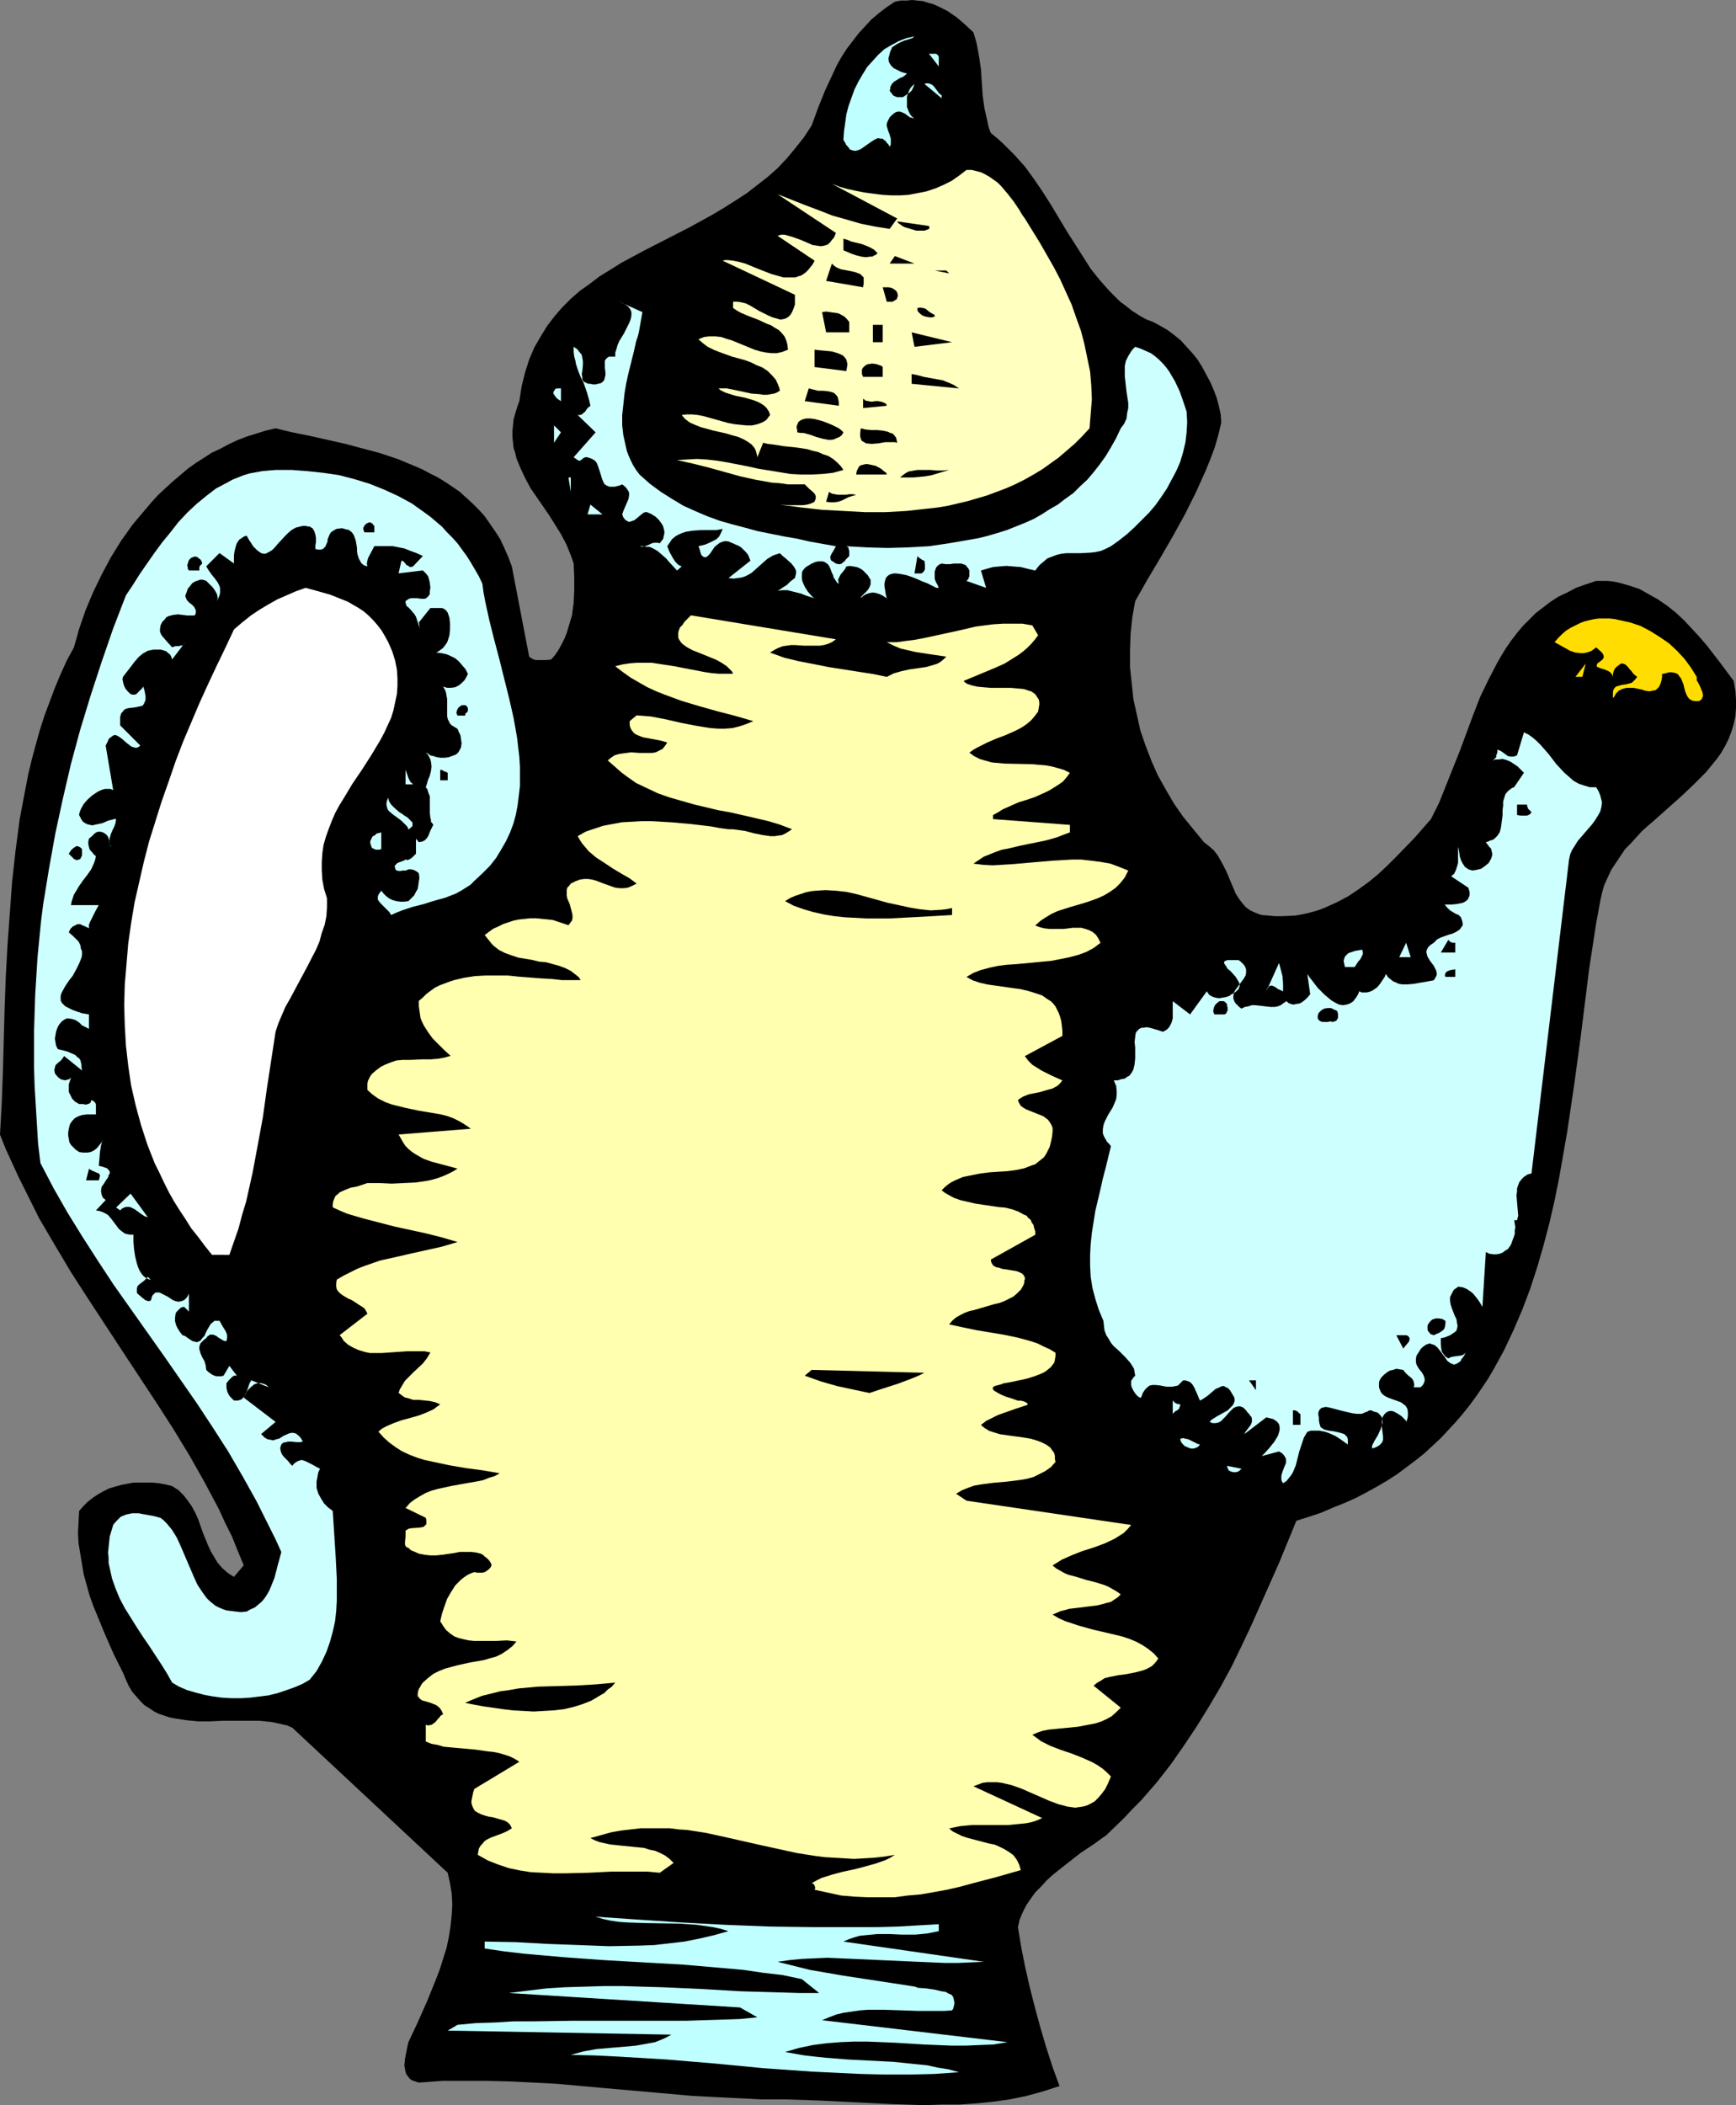 <?xml version="1.0" encoding="UTF-8" standalone="no"?>
<svg
   version="1.0"
   width="128.466mm"
   height="155.711mm"
   id="svg68"
   sodipodi:docname="Coffee Pot 24.wmf"
   xmlns:inkscape="http://www.inkscape.org/namespaces/inkscape"
   xmlns:sodipodi="http://sodipodi.sourceforge.net/DTD/sodipodi-0.dtd"
   xmlns="http://www.w3.org/2000/svg"
   xmlns:svg="http://www.w3.org/2000/svg">
  <rect width="100%" height="100%" fill="#808080" stroke="none"/>
  <sodipodi:namedview
     id="namedview68"
     pagecolor="#ffffff"
     bordercolor="#000000"
     borderopacity="0.25"
     inkscape:showpageshadow="2"
     inkscape:pageopacity="0.0"
     inkscape:pagecheckerboard="0"
     inkscape:deskcolor="#d1d1d1"
     inkscape:document-units="mm" />
  <defs
     id="defs1">
    <pattern
       id="WMFhbasepattern"
       patternUnits="userSpaceOnUse"
       width="6"
       height="6"
       x="0"
       y="0" />
  </defs>
  <path
     style="fill:#000000;fill-opacity:1;fill-rule:evenodd;stroke:none"
     d="m 272.259,9.049 0.485,1.616 0.485,1.778 0.646,3.555 0.485,3.393 0.485,7.272 0.485,3.555 0.808,3.555 0.323,1.616 0.646,1.778 1.777,1.454 1.616,1.454 1.616,1.616 1.616,1.616 2.908,3.232 2.585,3.555 2.424,3.555 2.262,3.555 4.363,7.272 2.262,3.555 2.262,3.555 2.262,3.555 2.585,3.232 2.747,3.07 1.454,1.454 1.454,1.454 1.777,1.293 1.616,1.293 1.777,1.131 1.939,1.131 2.101,0.808 2.101,1.131 1.939,1.131 1.939,1.454 1.777,1.454 1.616,1.778 1.616,1.778 1.454,1.778 1.293,2.101 1.131,2.101 1.131,2.101 0.969,2.262 0.808,2.101 0.646,2.424 0.485,2.262 0.162,2.262 -0.808,3.393 -0.969,3.393 -1.131,3.07 -1.293,3.232 -1.454,3.232 -1.454,3.232 -3.07,6.14 -3.393,6.14 -3.555,6.14 -3.555,5.979 -3.393,5.979 -0.808,4.525 -0.485,4.686 -0.162,4.686 v 4.525 l 0.485,4.525 0.485,4.525 0.969,4.363 0.969,4.363 1.454,4.201 1.616,4.201 1.777,4.04 2.262,4.04 2.262,3.878 2.585,3.717 2.908,3.555 2.908,3.555 1.454,1.131 1.293,1.131 1.131,1.454 0.808,1.454 0.808,1.454 0.808,1.616 1.293,3.07 1.293,3.07 0.808,1.293 0.969,1.293 0.969,1.131 1.293,0.97 1.454,0.646 0.808,0.323 0.969,0.323 1.939,0.162 1.777,0.162 h 1.939 l 3.716,-0.162 1.777,-0.323 1.616,-0.323 1.777,-0.485 1.616,-0.485 1.616,-0.646 3.232,-1.454 3.07,-1.616 2.908,-1.939 2.908,-2.101 2.747,-2.262 2.585,-2.424 2.585,-2.585 5.009,-5.171 4.524,-5.171 2.262,-4.525 1.939,-4.848 1.939,-4.848 1.939,-4.848 3.716,-10.019 1.939,-5.009 2.262,-4.686 2.424,-4.686 1.293,-2.262 1.293,-2.101 1.454,-2.101 1.616,-2.101 1.616,-1.939 1.777,-1.778 1.777,-1.778 2.101,-1.616 2.101,-1.616 2.262,-1.454 2.424,-1.131 2.424,-1.293 2.747,-0.97 2.908,-0.97 h 1.616 1.616 l 1.454,0.162 1.616,0.323 2.908,0.808 2.908,0.97 2.585,1.454 2.585,1.454 2.585,1.778 2.424,1.939 2.262,2.101 2.101,2.262 2.101,2.262 2.101,2.424 3.878,5.009 3.716,5.009 0.485,2.747 0.162,2.424 v 2.424 l -0.162,2.262 -0.485,2.262 -0.646,2.101 -0.808,2.101 -0.969,1.939 -1.131,1.939 -1.293,1.778 -1.454,1.778 -1.454,1.778 -3.393,3.393 -3.393,3.232 -7.271,6.464 -3.716,3.232 -3.232,3.555 -1.616,1.616 -1.293,1.939 -1.293,1.939 -1.293,1.939 -0.969,2.101 -0.969,2.101 -0.646,2.262 -0.485,2.262 -1.131,6.14 -0.969,6.302 -0.969,6.302 -0.808,6.464 -1.616,12.927 -1.777,13.089 -1.939,13.089 -1.131,6.464 -1.131,6.464 -1.293,6.464 -1.454,6.302 -1.616,6.14 -1.777,6.14 -1.939,5.979 -2.262,5.979 -2.424,5.656 -2.585,5.494 -2.908,5.333 -1.616,2.747 -1.616,2.424 -1.777,2.585 -1.777,2.424 -1.939,2.424 -1.939,2.262 -2.101,2.262 -2.101,2.262 -2.262,2.101 -2.262,2.101 -2.424,1.939 -2.585,1.939 -2.585,1.939 -2.747,1.778 -2.747,1.616 -2.908,1.616 -3.07,1.616 -3.232,1.454 -3.232,1.293 -3.393,1.454 -3.393,1.131 -3.555,1.131 -4.847,11.796 -5.17,11.635 -2.585,5.817 -2.747,5.817 -2.747,5.656 -3.07,5.656 -3.232,5.494 -3.393,5.494 -3.555,5.333 -3.716,5.332 -4.039,5.171 -4.363,5.009 -2.424,2.424 -2.262,2.424 -5.009,4.848 -1.616,1.131 -1.777,1.293 -3.878,2.585 -3.716,2.909 -3.878,3.07 -1.777,1.616 -1.616,1.778 -1.616,1.616 -1.293,1.778 -1.293,1.939 -0.969,1.939 -0.808,1.939 -0.485,2.101 0.969,5.817 1.131,5.656 1.293,5.656 1.454,5.656 1.454,5.332 1.616,5.494 1.777,5.494 1.939,5.333 -4.524,1.454 -4.686,1.293 -4.686,0.97 -4.686,0.646 -4.686,0.485 -4.847,0.323 h -4.847 l -4.847,0.162 -9.695,-0.323 -9.695,-0.485 -9.856,-0.485 -4.847,-0.162 -4.847,-0.162 h -6.625 l -6.463,-0.323 -6.463,-0.323 -6.302,-0.323 -12.765,-1.131 -12.765,-1.131 -12.603,-1.131 -6.302,-0.323 -6.302,-0.323 -6.463,-0.162 h -6.302 -6.625 l -6.463,0.485 -0.969,-0.323 -0.969,-0.323 -0.646,-0.485 -0.485,-0.646 -0.485,-0.646 -0.162,-0.646 -0.162,-0.808 -0.162,-0.808 0.162,-1.939 0.323,-1.616 0.323,-1.616 0.323,-1.454 2.585,-5.494 2.585,-5.817 2.424,-5.979 1.131,-2.909 0.969,-3.07 0.969,-3.07 0.646,-3.07 0.485,-3.07 0.323,-3.07 0.162,-2.909 -0.162,-3.07 -0.485,-2.909 -0.646,-2.909 -43.464,-40.559 -1.454,-0.646 -1.454,-0.323 -1.454,-0.323 -1.616,-0.323 -3.232,-0.323 h -3.393 -6.948 l -3.393,0.162 h -3.393 l -3.393,-0.323 -3.07,-0.485 -1.616,-0.323 -1.454,-0.485 -1.454,-0.485 -1.293,-0.646 -1.454,-0.97 -1.293,-0.808 -1.131,-1.131 -1.131,-1.293 -1.131,-1.293 -0.969,-1.616 -0.808,-1.778 -0.808,-1.939 -2.585,-5.171 -2.424,-5.494 -2.262,-5.494 -1.131,-2.747 -0.969,-2.747 -0.808,-2.909 -0.808,-2.909 -0.485,-2.909 -0.485,-2.909 -0.485,-2.909 -0.162,-2.909 0.162,-3.07 0.162,-3.07 1.293,-1.454 1.131,-1.131 1.454,-1.131 1.454,-0.97 1.454,-0.808 1.616,-0.808 1.616,-0.485 1.777,-0.485 1.616,-0.323 1.777,-0.323 h 1.777 1.777 1.777 l 1.777,0.162 1.777,0.323 1.939,0.485 1.777,1.131 1.454,1.454 1.131,1.454 1.131,1.616 0.969,1.778 0.808,1.778 1.293,3.717 1.454,3.555 0.808,1.778 0.969,1.616 0.969,1.616 1.293,1.454 1.454,1.293 1.777,1.131 2.747,-3.232 -1.616,-3.878 -1.616,-4.04 -1.939,-3.878 -1.777,-3.878 -4.039,-7.595 -4.201,-7.433 -4.524,-7.433 -4.686,-7.272 -9.695,-14.705 -9.533,-14.543 -4.686,-7.272 -4.524,-7.595 -4.363,-7.433 L 7.109,332.878 5.17,329 3.393,325.121 1.616,321.243 0,317.203 l 0.485,-8.726 0.323,-8.726 0.485,-17.775 0.323,-8.888 0.485,-8.888 0.646,-8.888 0.646,-8.888 0.969,-8.726 1.131,-8.564 0.808,-4.363 0.808,-4.201 0.808,-4.201 0.969,-4.04 1.131,-4.201 1.131,-4.04 1.293,-4.04 1.454,-3.878 1.454,-3.878 1.616,-3.878 1.777,-3.878 1.939,-3.555 1.454,-5.171 1.777,-5.171 2.101,-5.009 2.424,-5.009 2.585,-4.848 2.908,-4.686 3.232,-4.525 1.777,-2.101 1.777,-2.101 1.777,-2.101 1.777,-1.939 2.101,-1.939 1.939,-1.778 2.101,-1.778 2.101,-1.778 2.262,-1.616 2.262,-1.454 2.262,-1.454 2.424,-1.131 2.424,-1.293 2.424,-1.131 2.585,-0.97 2.585,-0.808 2.585,-0.808 2.747,-0.646 4.686,1.131 4.847,0.97 10.018,2.262 4.847,1.293 4.847,1.293 4.847,1.616 4.686,1.939 2.262,0.97 2.101,1.131 2.262,1.131 2.101,1.293 1.939,1.293 2.101,1.454 1.777,1.616 1.777,1.616 1.777,1.778 1.616,1.778 1.454,2.101 1.454,2.101 1.454,2.262 1.131,2.424 1.131,2.585 0.969,2.585 4.847,25.208 0.646,0.485 0.646,0.323 0.808,0.162 h 0.808 1.616 l 1.616,-0.162 1.131,-1.293 0.969,-1.454 0.808,-1.454 0.808,-1.616 0.646,-1.616 0.485,-1.616 0.485,-1.616 0.485,-1.616 0.485,-3.555 0.162,-3.555 v -3.717 l -0.162,-3.717 -0.485,-1.454 -0.485,-1.293 -1.131,-2.747 -1.454,-2.747 -1.616,-2.585 -1.616,-2.585 -1.777,-2.585 -3.555,-5.171 -1.454,-2.747 -1.293,-2.747 -1.131,-2.747 -0.323,-1.454 -0.485,-1.454 -0.162,-1.616 -0.162,-1.454 v -1.616 l 0.162,-1.616 0.162,-1.616 0.485,-1.778 0.485,-1.616 0.646,-1.778 0.323,-2.101 0.323,-2.101 0.485,-1.939 0.485,-1.939 1.131,-3.555 1.454,-3.393 1.777,-3.07 1.777,-2.909 2.101,-2.747 2.101,-2.424 2.424,-2.424 2.585,-2.262 2.747,-1.939 2.747,-2.101 2.908,-1.778 3.07,-1.939 6.302,-3.393 12.926,-6.625 6.463,-3.555 3.232,-1.939 3.07,-1.939 3.232,-2.101 2.908,-2.262 2.908,-2.262 2.747,-2.424 2.585,-2.747 2.424,-2.909 2.424,-3.07 2.101,-3.232 1.777,-4.848 1.939,-4.848 2.262,-4.848 1.131,-2.424 1.293,-2.262 1.454,-2.262 1.616,-2.101 1.616,-2.101 1.777,-1.939 1.777,-1.939 2.101,-1.778 2.101,-1.616 2.424,-1.616 1.616,-0.323 h 1.616 L 255.131,0 l 1.454,0.162 1.616,0.162 1.454,0.485 1.293,0.323 1.454,0.646 1.293,0.646 1.293,0.646 2.585,1.778 2.262,1.939 z"
     id="path1" />
  <path
     style="fill:#ffffff;fill-opacity:1;fill-rule:evenodd;stroke:none"
     d="m 108.58,179.528 -0.969,-1.778 -0.969,-1.616 -1.131,-1.454 -1.131,-1.293 -1.293,-1.293 -1.293,-1.131 -1.454,-0.97 -3.07,-1.778 -1.616,-0.646 -3.232,-1.293 -3.393,-0.97 -3.555,-0.97 -2.747,0.97 -2.585,1.131 -2.585,1.131 -2.585,1.454 -2.424,1.454 -2.424,1.616 -2.424,1.939 -2.262,1.939 -2.424,5.171 -2.424,5.009 -2.424,5.171 -2.424,5.333 -2.262,5.333 -2.262,5.333 -2.101,5.494 -1.939,5.656 -1.939,5.494 -1.777,5.656 -1.777,5.656 -1.454,5.656 -1.293,5.656 -1.293,5.656 -0.969,5.817 -0.808,5.656 -0.485,5.817 -0.485,5.656 -0.162,5.817 0.162,5.656 0.323,5.656 0.646,5.656 0.808,5.494 1.293,5.656 1.454,5.333 1.777,5.494 2.101,5.333 1.293,2.585 1.293,2.747 1.293,2.585 1.454,2.585 1.616,2.585 1.616,2.424 1.616,2.585 1.939,2.424 1.939,2.585 1.939,2.424 H 64.146 l 1.293,-3.717 1.293,-3.717 0.969,-3.717 1.131,-3.717 1.777,-7.918 1.454,-7.756 1.454,-7.918 1.131,-8.08 2.424,-15.836 0.808,-2.424 0.969,-2.262 0.969,-2.262 1.293,-2.262 2.424,-4.525 2.424,-4.525 2.424,-4.686 0.969,-2.262 0.646,-2.424 0.808,-2.262 0.485,-2.424 0.162,-2.424 v -2.585 l -0.808,-2.585 -0.485,-2.585 -0.162,-2.585 v -2.424 l 0.162,-2.424 0.323,-2.262 0.646,-2.262 0.808,-2.262 0.808,-2.101 0.969,-2.262 1.131,-2.101 1.293,-2.101 2.424,-4.04 2.747,-4.04 2.585,-4.04 2.424,-4.04 1.131,-2.101 0.969,-2.101 0.969,-2.101 0.646,-2.101 0.485,-2.262 0.485,-2.262 0.162,-2.262 v -2.262 l -0.162,-2.424 -0.485,-2.424 -0.808,-2.585 z"
     id="path2" />
  <path
     style="fill:#bfffff;fill-opacity:1;fill-rule:evenodd;stroke:none"
     d="m 255.778,10.18 -0.646,0.485 -0.969,0.323 -1.131,0.323 -1.131,0.485 -0.969,0.485 -0.969,0.646 -0.485,0.323 -0.162,0.485 -0.323,0.646 -0.162,0.646 -0.162,0.646 -0.162,0.485 v 0.646 l 0.162,0.646 0.323,0.485 0.162,0.323 0.808,0.808 0.969,0.485 0.969,0.485 0.969,0.323 0.808,0.162 -0.485,0.485 -0.646,0.485 -0.808,0.323 -0.808,0.485 -0.808,0.485 -0.646,0.646 -0.485,0.97 v 0.485 l -0.162,0.485 0.485,0.646 0.485,0.646 0.646,0.323 0.485,0.162 h 0.646 0.485 0.485 l 0.485,-0.323 0.969,-0.646 0.969,-0.808 0.485,-0.97 0.323,-0.97 -0.485,0.485 -0.485,0.485 -0.323,0.485 -0.323,0.646 -0.485,1.454 v 1.454 1.454 l 0.485,1.293 0.323,0.646 0.323,0.485 0.485,0.485 0.485,0.323 -0.646,-0.162 -0.646,-0.162 -1.293,-0.97 -0.646,-0.323 -0.808,-0.323 h -0.646 l -0.485,0.162 -0.323,0.162 -0.808,0.646 -0.646,0.646 -0.323,0.646 -0.323,0.646 -0.162,0.646 v 0.485 l 0.323,1.131 0.485,1.293 0.323,1.131 v 1.131 0.485 l -0.323,0.646 -0.323,-0.646 -0.485,-0.485 -0.323,-0.485 -0.485,-0.323 -0.323,-0.323 h -0.485 l -0.808,-0.162 -0.808,0.323 -0.808,0.485 -1.616,1.131 -1.616,1.131 -0.808,0.323 -0.808,0.162 -0.808,-0.162 -0.485,-0.162 -0.323,-0.323 -0.323,-0.485 -0.485,-0.485 -0.323,-0.646 -0.485,-0.808 0.162,-2.424 0.323,-2.262 0.323,-2.424 0.646,-2.424 0.808,-2.262 0.808,-2.262 1.131,-2.262 1.131,-1.939 1.293,-2.101 1.616,-1.778 1.454,-1.616 1.777,-1.616 1.939,-1.131 2.101,-1.131 2.101,-0.808 z"
     id="path3" />
  <path
     style="fill:#bfffff;fill-opacity:1;fill-rule:evenodd;stroke:none"
     d="m 262.564,15.836 v 2.747 l -2.747,-3.555 h 1.616 0.323 l 0.323,0.162 0.323,0.323 z"
     id="path4" />
  <path
     style="fill:#bfffff;fill-opacity:1;fill-rule:evenodd;stroke:none"
     d="m 263.372,26.663 v 0.808 l -4.847,-4.04 0.808,-0.162 0.808,0.162 0.646,0.323 0.485,0.485 0.485,0.646 0.485,0.646 0.485,0.646 z"
     id="path5" />
  <path
     style="fill:#ffffbf;fill-opacity:1;fill-rule:evenodd;stroke:none"
     d="m 286.639,61.081 4.201,6.787 1.939,3.393 1.939,3.393 1.777,3.393 1.616,3.555 1.616,3.555 1.293,3.717 1.293,3.555 0.969,3.717 0.808,3.878 0.808,3.878 0.323,3.878 0.162,3.878 -0.323,4.04 -0.323,4.04 -2.101,2.262 -2.101,2.101 -2.262,1.939 -2.262,1.939 -2.262,1.616 -2.262,1.616 -2.424,1.454 -2.585,1.454 -2.585,1.293 -2.585,1.131 -2.585,0.97 -2.585,0.97 -2.747,0.808 -2.747,0.808 -2.747,0.646 -2.747,0.646 -2.908,0.485 -2.908,0.323 -5.817,0.646 -5.817,0.323 h -5.817 l -5.978,-0.323 -5.978,-0.323 -5.817,-0.646 -5.978,-0.808 2.585,0.162 h 2.585 1.293 l 1.131,-0.162 1.131,-0.323 0.969,-0.485 0.162,-0.485 0.162,-0.323 v -0.808 l -0.323,-0.646 -0.485,-0.485 -1.131,-0.97 -0.646,-0.646 -0.485,-0.485 h -2.262 -2.424 l -2.262,-0.323 -2.262,-0.162 -4.524,-0.808 -4.363,-0.97 -8.725,-2.424 -4.524,-1.131 -4.363,-0.97 2.747,-0.162 2.747,-0.162 2.747,0.162 2.908,0.323 2.908,0.485 5.817,1.131 2.908,0.646 5.978,0.97 2.908,0.485 3.07,0.162 h 2.908 l 3.07,-0.162 2.908,-0.323 2.908,-0.808 -0.808,-1.131 -0.969,-0.97 -1.131,-0.97 -1.293,-0.808 -1.454,-0.485 -1.454,-0.646 -1.454,-0.323 -1.616,-0.485 -3.232,-0.485 -3.232,-0.323 -3.07,-0.485 -1.454,-0.162 -1.293,-0.323 -1.616,4.04 -0.162,-0.808 -0.162,-0.646 -0.162,-0.485 -0.323,-0.646 -0.808,-0.97 -1.131,-0.808 -1.131,-0.646 -1.454,-0.646 -1.777,-0.485 -1.616,-0.485 -3.555,-0.808 -3.555,-0.97 -1.616,-0.646 -1.454,-0.646 -1.293,-0.97 -0.969,-1.131 1.454,-0.162 h 1.454 l 1.616,0.162 1.616,0.323 6.948,1.939 1.777,0.323 1.616,0.162 1.616,0.162 h 1.616 l 1.454,-0.323 1.293,-0.485 0.646,-0.323 0.646,-0.485 0.485,-0.646 0.485,-0.646 -0.323,-0.97 -0.646,-0.97 -0.646,-0.646 -0.969,-0.646 -0.969,-0.485 -1.293,-0.485 -2.262,-0.646 -2.424,-0.485 -2.101,-0.646 -0.969,-0.323 -0.646,-0.323 -0.646,-0.323 -0.485,-0.485 h 2.262 l 2.424,0.485 2.262,0.485 2.262,0.485 2.262,0.162 0.969,0.162 h 1.131 l 0.969,-0.162 0.969,-0.162 0.808,-0.323 0.808,-0.485 -0.162,-0.808 -0.323,-0.808 -0.646,-1.454 -1.131,-1.293 -1.131,-1.131 -1.454,-0.97 -1.616,-0.646 -1.616,-0.808 -1.777,-0.646 -3.555,-0.97 -3.555,-1.293 -1.616,-0.646 -1.616,-0.808 -1.293,-0.97 -1.293,-1.131 1.616,-0.646 1.454,-0.162 h 1.616 l 1.616,0.162 1.454,0.485 1.616,0.485 6.302,2.585 1.616,0.485 1.616,0.323 1.454,0.162 h 1.616 l 1.454,-0.323 1.616,-0.646 -0.162,-1.454 -0.323,-1.131 -0.485,-1.131 -0.808,-0.97 -0.808,-0.808 -1.131,-0.646 -0.969,-0.646 -1.293,-0.485 -2.424,-1.131 -2.585,-0.97 -2.262,-0.97 -1.131,-0.646 -0.969,-0.646 v -0.162 -1.616 h 1.131 l 1.131,0.162 1.293,0.323 1.293,0.646 2.424,1.454 2.585,1.293 1.131,0.485 1.131,0.323 1.131,0.323 0.969,-0.162 0.485,-0.162 0.323,-0.162 0.485,-0.323 0.485,-0.485 0.323,-0.485 0.323,-0.646 0.323,-0.808 0.323,-0.97 V 82.411 l -20.197,-9.534 0.646,-0.162 h 0.808 l 1.454,0.162 1.616,0.323 1.777,0.485 3.555,1.454 3.716,1.454 1.777,0.485 1.616,0.485 h 1.777 1.616 l 0.808,-0.323 0.646,-0.162 0.808,-0.485 0.646,-0.485 0.646,-0.646 0.646,-0.808 0.646,-0.808 0.485,-0.97 -10.341,-6.948 0.969,-0.323 h 0.969 l 1.131,0.323 1.131,0.323 2.262,0.808 2.262,0.97 1.131,0.485 1.131,0.162 1.131,0.162 0.969,-0.162 0.969,-0.323 0.808,-0.808 0.323,-0.485 0.485,-0.485 0.323,-0.646 0.323,-0.808 -16.319,-10.827 7.756,3.07 3.878,1.454 3.716,1.454 4.039,1.131 3.878,1.131 4.039,0.808 4.039,0.646 2.101,-2.909 -18.258,-9.695 2.101,0.808 2.262,0.646 2.262,0.485 2.424,0.485 2.424,0.323 2.585,0.323 2.585,0.162 h 2.424 l 2.424,-0.162 2.585,-0.485 2.424,-0.485 2.424,-0.808 2.262,-0.97 2.262,-1.131 2.101,-1.454 2.101,-1.616 h 1.454 l 1.293,0.323 1.293,0.323 1.293,0.646 1.131,0.646 1.131,0.808 1.131,0.808 0.969,0.97 1.777,2.101 1.777,2.262 1.616,2.424 0.646,1.131 z"
     id="path6" />
  <path
     style="fill:#000000;fill-opacity:1;fill-rule:evenodd;stroke:none"
     d="m 259.817,63.182 0.162,0.485 -0.162,0.323 -0.323,0.162 -0.485,0.162 -0.485,0.162 h -0.646 -1.616 l -1.616,-0.485 -1.616,-0.485 -0.646,-0.323 -0.646,-0.485 -0.485,-0.323 -0.323,-0.485 z"
     id="path7" />
  <path
     style="fill:#000000;fill-opacity:1;fill-rule:evenodd;stroke:none"
     d="m 245.437,70.777 -0.485,0.485 -0.485,0.162 -0.485,0.323 h -0.646 l -1.131,0.162 -1.293,-0.162 -1.293,-0.323 -1.454,-0.485 -1.131,-0.485 -1.131,-0.485 v -3.232 l 1.131,0.323 1.131,0.485 2.747,0.646 1.293,0.485 1.131,0.485 1.131,0.646 z"
     id="path8" />
  <path
     style="fill:#000000;fill-opacity:1;fill-rule:evenodd;stroke:none"
     d="m 248.83,73.686 1.454,-2.101 5.494,2.101 z"
     id="path9" />
  <path
     style="fill:#000000;fill-opacity:1;fill-rule:evenodd;stroke:none"
     d="m 241.397,80.311 -10.341,-1.778 1.616,-4.848 0.485,0.485 0.646,0.485 0.646,0.323 0.808,0.323 1.777,0.323 0.808,0.162 0.808,0.162 0.646,0.162 0.808,0.323 0.485,0.162 0.485,0.485 0.485,0.485 v 0.808 0.97 z"
     id="path10" />
  <path
     style="fill:#000000;fill-opacity:1;fill-rule:evenodd;stroke:none"
     d="m 265.472,76.433 -4.039,-0.808 h 3.232 z"
     id="path11" />
  <path
     style="fill:#000000;fill-opacity:1;fill-rule:evenodd;stroke:none"
     d="m 250.93,83.219 -0.162,0.485 -0.323,0.162 -0.808,0.485 h -0.808 -0.808 l -1.131,-4.04 h 0.808 0.808 l 0.808,0.162 0.646,0.323 0.646,0.485 0.323,0.485 0.162,0.646 v 0.485 z"
     id="path12" />
  <path
     style="fill:#ceffff;fill-opacity:1;fill-rule:evenodd;stroke:none"
     d="m 179.675,87.259 -0.485,2.747 -0.485,2.747 -0.323,1.293 -0.485,1.454 -0.646,2.909 -1.454,5.817 -0.646,2.909 -0.485,2.909 -0.323,3.07 -0.323,2.909 v 2.909 l 0.323,2.747 0.646,2.909 0.323,1.454 0.485,1.293 0.646,1.454 0.646,1.293 0.808,1.293 0.969,1.293 2.908,2.585 3.07,2.262 3.07,1.939 3.232,1.939 3.232,1.454 3.393,1.454 3.555,1.293 3.393,0.97 3.716,0.97 3.555,0.97 7.271,1.454 3.716,0.646 3.555,0.808 7.271,1.293 -0.808,1.454 -0.323,0.485 -0.323,0.646 -0.162,0.485 0.162,0.646 0.162,0.323 0.323,0.162 0.485,0.323 0.485,0.323 0.646,0.162 h 0.485 l 0.485,-0.162 0.323,-0.323 0.485,-0.323 0.323,-0.485 0.485,-0.485 0.485,-0.485 v -0.646 -0.808 l -0.162,-0.485 v -0.323 l -0.323,-0.323 -0.323,-0.162 5.817,0.323 5.817,0.162 5.655,-0.162 5.817,-0.323 5.494,-0.808 5.655,-0.97 2.747,-0.485 2.585,-0.646 2.747,-0.808 2.585,-0.808 2.424,-0.97 2.424,-0.97 2.585,-1.131 2.262,-1.293 2.262,-1.454 2.262,-1.293 2.101,-1.616 2.262,-1.616 1.939,-1.939 1.939,-1.778 1.777,-2.101 1.777,-2.262 1.616,-2.262 1.454,-2.424 1.454,-2.585 1.293,-2.747 0.969,-1.293 0.646,-1.454 0.162,-1.454 0.323,-1.454 v -1.454 l -0.485,-3.07 -0.162,-1.454 -0.323,-2.909 v -1.454 -1.454 l 0.323,-1.454 0.646,-1.293 0.808,-1.293 0.485,-0.646 0.646,-0.646 1.454,0.485 1.454,0.646 1.454,0.646 1.131,0.808 1.131,0.97 1.131,1.131 0.969,1.131 0.808,1.131 1.616,2.747 1.293,2.747 0.969,2.747 0.969,2.909 0.162,2.909 -0.162,2.909 -0.323,2.747 -0.646,2.747 -0.808,2.747 -1.131,2.585 -1.293,2.424 -1.293,2.424 -1.616,2.424 -1.616,2.262 -1.777,2.101 -1.939,1.939 -2.101,2.101 -2.101,1.939 -2.262,1.778 -2.262,1.616 -1.293,0.646 -1.454,0.646 -1.454,0.323 -1.293,0.162 -2.908,0.162 h -2.747 -1.293 l -1.454,0.162 -1.293,0.323 -1.293,0.485 -1.293,0.485 -1.131,0.97 -1.131,0.97 -1.131,1.454 -2.101,-0.485 -1.939,-0.485 -2.101,-0.162 -1.939,-0.162 -1.939,0.162 -1.777,0.162 -1.777,0.485 -1.616,0.485 1.454,4.848 -5.494,-1.939 0.323,-0.323 0.162,-0.162 0.162,-0.485 0.162,-0.323 v -1.616 l -0.323,-0.646 -0.323,-0.323 -0.323,-0.485 -0.323,-0.162 -0.969,-0.323 h -1.131 -0.969 l -1.131,0.162 h -1.131 l -1.131,-0.162 -0.485,0.162 -0.485,0.323 -0.485,0.485 -0.162,0.323 -0.323,0.97 v 0.97 0.97 l 0.323,0.97 0.485,0.808 0.323,0.808 h -0.162 -0.162 -0.323 l -0.323,-0.162 -0.969,-0.485 -1.293,-0.646 -1.293,-0.485 -1.454,-0.646 -1.616,-0.646 -1.454,-0.485 -1.616,-0.323 -1.293,-0.162 h -0.646 l -0.646,0.162 -0.485,0.162 -0.485,0.323 -0.323,0.323 -0.323,0.485 -0.162,0.646 -0.162,0.646 v 0.808 l 0.162,0.97 0.162,1.131 0.323,1.293 -0.969,-0.646 -0.969,-0.485 -0.969,-0.323 -0.969,-0.162 -0.969,0.162 -0.969,0.323 -0.808,0.485 -0.646,0.646 0.162,-0.485 0.485,-0.485 1.293,-1.293 0.485,-0.808 0.323,-0.808 v -0.808 -0.485 l -0.323,-0.485 -0.485,-0.808 -0.808,-0.808 -0.646,-0.646 -0.808,-0.485 -0.808,-0.323 -0.969,-0.162 -0.969,-0.162 -0.969,0.162 -0.323,0.646 -0.485,0.646 -0.808,0.97 -0.323,0.646 -0.323,0.646 v 0.485 l 0.162,0.808 -0.485,-0.323 -0.323,-0.485 -0.646,-0.97 -0.162,-0.646 -0.323,-0.646 -0.485,-1.293 -0.323,-0.646 -0.323,-0.485 -0.485,-0.323 -0.485,-0.323 -0.646,-0.162 h -0.808 l -0.969,0.162 -1.131,0.485 -0.808,0.485 -0.808,0.485 -0.485,0.485 -0.485,0.646 -0.162,0.646 v 0.808 0.646 l 0.162,0.808 0.646,1.454 0.808,1.293 0.969,1.131 0.485,0.485 0.485,0.323 -2.585,-0.808 -1.131,-0.485 -1.293,-0.323 -1.293,-0.323 -1.293,-0.323 h -1.293 l -1.454,0.162 0.646,-0.323 0.646,-0.485 1.293,-0.808 0.969,-0.97 1.293,-0.97 0.162,-0.646 0.162,-0.646 v -0.646 l -0.162,-0.485 -0.485,-0.808 -0.646,-0.808 -1.616,-1.454 -0.808,-0.646 -0.808,-0.808 -0.969,0.323 -0.969,0.323 -0.808,0.485 -0.808,0.485 -1.454,1.293 -1.454,1.293 -1.454,1.293 -0.808,0.485 -0.969,0.485 -0.969,0.323 -1.131,0.162 -1.131,0.162 -1.454,-0.162 6.14,-4.848 -0.323,-0.808 -0.323,-0.808 -0.646,-0.808 -0.646,-0.646 -0.646,-0.646 -0.808,-0.485 -0.808,-0.323 -0.646,-0.323 -0.485,-0.162 -0.646,-0.323 -0.969,-0.162 -0.808,0.162 -0.808,0.323 -0.646,0.485 -0.808,0.646 -0.969,1.454 -0.485,0.646 -0.485,0.485 -0.485,0.323 h -0.323 l -0.485,-0.162 -0.162,-0.162 -0.323,-0.323 -0.162,-0.485 -0.162,-0.485 -0.162,-0.646 -0.323,-0.808 1.939,-0.485 1.131,-0.485 0.969,-0.485 0.969,-0.485 0.808,-0.808 0.485,-0.97 0.485,-1.131 -0.808,0.162 -0.969,0.162 h -1.939 -2.262 l -2.262,0.162 -1.131,0.162 -0.969,0.162 -0.969,0.323 -1.131,0.485 -0.808,0.485 -0.969,0.808 -0.646,0.97 -0.646,0.97 0.646,1.616 0.808,1.454 0.485,0.808 0.485,0.646 0.646,0.646 0.969,0.485 -1.293,1.131 -2.101,-2.262 -0.969,-1.131 -1.293,-1.131 -1.131,-0.97 -1.454,-0.808 -0.808,-0.323 h -0.808 l -0.969,-0.162 h -0.969 l 0.808,0.162 0.808,-0.162 1.131,-0.485 0.646,-0.323 0.646,-0.162 h 0.808 0.323 l 0.485,0.162 0.485,-0.646 0.485,-0.646 0.162,-0.808 0.162,-0.646 v -0.646 l -0.162,-0.646 -0.162,-0.646 -0.323,-0.646 -0.808,-1.131 -0.969,-0.97 -1.293,-0.808 -1.131,-0.485 h -0.485 l -0.485,0.162 -0.808,0.646 -0.969,0.808 -0.808,0.646 -0.969,0.323 -0.485,0.162 -0.323,-0.162 -0.323,-0.162 -0.485,-0.323 -0.485,-0.646 -0.323,-0.808 0.323,-0.97 0.485,-1.131 0.969,-2.262 0.162,-1.131 v -0.485 l -0.162,-0.485 -0.323,-0.485 -0.323,-0.485 -0.485,-0.485 -0.646,-0.485 -0.808,0.323 -0.646,0.162 -0.646,0.162 h -0.646 -0.808 l -0.808,-0.323 -0.646,-0.485 -0.323,-0.646 -0.323,-0.808 -0.485,-1.616 -0.323,-0.97 -0.323,-0.97 -0.323,-0.808 -0.485,-0.646 -0.808,-0.485 -0.808,-0.323 -0.646,-0.162 h -0.485 l -0.646,0.323 -0.323,0.323 -0.485,0.323 h -0.323 l -0.323,-0.162 -1.131,-0.808 6.14,-6.948 -5.009,-4.848 h 0.646 l 0.485,-0.162 0.969,-0.808 0.646,-0.97 0.808,-0.646 -0.323,-1.454 -0.323,-1.131 -0.323,-1.131 -0.323,-0.97 -0.646,-1.778 -0.808,-1.616 -0.646,-1.616 -0.646,-1.939 -0.162,-0.97 -0.323,-1.131 -0.162,-1.293 v -1.454 l 0.485,0.323 0.485,0.323 0.646,0.808 0.646,0.808 0.162,0.808 0.162,0.97 v 0.97 l -0.162,1.778 -0.162,0.808 0.162,0.808 v 0.646 l 0.323,0.646 0.646,0.323 0.323,0.162 0.485,0.162 h 0.485 l 0.646,0.162 h 0.808 l 0.646,-0.162 0.808,-0.162 0.646,-0.485 0.323,-0.485 0.162,-0.646 0.162,-0.646 v -0.646 l -0.162,-1.454 v -1.293 -0.646 l 0.323,-0.485 0.323,-0.323 0.485,-0.323 h 0.808 0.969 v -1.131 l 0.323,-0.97 0.323,-1.131 0.485,-1.131 1.293,-2.101 1.131,-2.262 0.485,-0.97 0.323,-0.97 0.162,-0.97 v -0.808 l -0.323,-0.808 -0.646,-0.808 -0.485,-0.323 -0.485,-0.323 -0.646,-0.323 -0.808,-0.323 z"
     id="path13" />
  <path
     style="fill:#000000;fill-opacity:1;fill-rule:evenodd;stroke:none"
     d="m 261.433,88.067 v 0.323 l -0.162,0.162 -0.485,0.162 h -0.808 l -0.969,-0.162 -0.969,-0.323 -0.646,-0.485 -0.323,-0.323 -0.323,-0.323 -0.162,-0.485 v -0.485 l 0.808,-0.162 0.808,0.162 0.646,0.162 0.969,0.808 0.485,0.323 z"
     id="path14" />
  <path
     style="fill:#000000;fill-opacity:1;fill-rule:evenodd;stroke:none"
     d="m 237.519,90.006 v 2.909 h -6.463 l -1.131,-5.656 1.131,-0.162 1.131,0.162 1.131,0.162 1.131,0.162 0.969,0.485 0.808,0.485 0.646,0.646 z"
     id="path15" />
  <path
     style="fill:#000000;fill-opacity:1;fill-rule:evenodd;stroke:none"
     d="m 246.891,95.662 h -2.747 v -4.848 h 2.747 z"
     id="path16" />
  <path
     style="fill:#000000;fill-opacity:1;fill-rule:evenodd;stroke:none"
     d="m 255.778,96.955 -0.808,-4.04 11.31,2.747 z"
     id="path17" />
  <path
     style="fill:#000000;fill-opacity:1;fill-rule:evenodd;stroke:none"
     d="m 236.712,103.742 -8.887,-1.131 v -4.848 l 1.454,0.162 1.777,0.162 1.616,0.162 1.616,0.485 0.808,0.323 0.646,0.323 0.485,0.485 0.485,0.646 0.162,0.646 0.162,0.646 -0.162,0.97 z"
     id="path18" />
  <path
     style="fill:#000000;fill-opacity:1;fill-rule:evenodd;stroke:none"
     d="m 246.891,102.61 v 2.747 h -5.494 l -0.323,-0.808 v -0.646 -0.485 l 0.162,-0.485 0.323,-0.323 0.323,-0.323 0.485,-0.323 0.485,-0.162 1.131,-0.162 1.131,0.162 0.969,0.323 0.485,0.162 z"
     id="path19" />
  <path
     style="fill:#000000;fill-opacity:1;fill-rule:evenodd;stroke:none"
     d="m 268.219,108.589 -13.249,-1.293 v -2.747 l 1.616,0.323 1.777,0.485 1.777,0.323 1.777,0.323 1.777,0.323 1.616,0.646 1.454,0.646 z"
     id="path20" />
  <path
     style="fill:#ceffff;fill-opacity:1;fill-rule:evenodd;stroke:none"
     d="m 156.892,112.144 -0.969,-0.646 -0.485,-0.485 -0.323,-0.485 -0.323,-0.485 v -0.485 l 0.323,-0.485 0.162,-0.323 0.485,-0.162 h 1.131 z"
     id="path21" />
  <path
     style="fill:#000000;fill-opacity:1;fill-rule:evenodd;stroke:none"
     d="m 234.611,113.437 -9.533,-1.293 1.131,-3.555 0.646,0.162 0.646,0.162 1.293,0.323 h 1.454 l 1.454,0.162 1.293,0.323 0.485,0.323 0.485,0.485 0.323,0.485 0.162,0.646 0.162,0.808 z"
     id="path22" />
  <path
     style="fill:#000000;fill-opacity:1;fill-rule:evenodd;stroke:none"
     d="m 248.022,113.437 -6.625,0.646 v -2.585 l 0.323,0.162 0.323,0.323 0.808,0.162 0.969,0.162 0.969,-0.162 h 0.808 l 0.969,0.162 0.808,0.323 0.485,0.323 z"
     id="path23" />
  <path
     style="fill:#000000;fill-opacity:1;fill-rule:evenodd;stroke:none"
     d="m 235.904,120.87 -0.485,0.808 -0.646,0.485 -0.808,0.323 -0.646,0.323 -0.808,0.162 h -0.808 l -1.616,-0.323 -1.777,-0.485 -1.777,-0.646 -1.777,-0.485 h -0.808 l -0.969,-0.162 v -0.646 l -0.162,-0.485 v -0.646 l 0.162,-0.323 0.323,-0.808 0.646,-0.485 0.808,-0.323 0.808,-0.162 h 1.131 l 1.131,0.162 1.293,0.323 1.131,0.323 2.424,0.97 0.969,0.485 0.969,0.485 0.808,0.646 z"
     id="path24" />
  <path
     style="fill:#ceffff;fill-opacity:1;fill-rule:evenodd;stroke:none"
     d="m 154.953,123.779 v -4.848 l 1.939,1.939 z"
     id="path25" />
  <path
     style="fill:#000000;fill-opacity:1;fill-rule:evenodd;stroke:none"
     d="m 250.93,123.779 -0.646,-0.162 h -0.808 -1.939 l -0.969,0.162 -0.808,0.162 -1.939,0.162 -1.616,-0.162 -0.485,-0.323 -0.646,-0.323 -0.323,-0.646 -0.162,-0.646 v -0.97 l 0.162,-1.293 1.293,0.323 1.616,0.162 h 1.616 l 1.616,0.162 1.454,0.323 0.646,0.323 0.646,0.162 0.485,0.485 0.485,0.646 0.162,0.646 z"
     id="path26" />
  <path
     style="fill:#000000;fill-opacity:1;fill-rule:evenodd;stroke:none"
     d="m 257.717,122.971 h 3.716 z"
     id="path27" />
  <path
     style="fill:#000000;fill-opacity:1;fill-rule:evenodd;stroke:none"
     d="m 248.022,132.666 h -8.564 v 0 l 0.162,-0.97 0.323,-0.646 0.323,-0.646 0.485,-0.323 0.646,-0.162 0.646,-0.162 h 0.646 l 0.808,0.162 1.454,0.323 1.454,0.808 0.969,0.808 0.485,0.323 z"
     id="path28" />
  <path
     style="fill:#ceffff;fill-opacity:1;fill-rule:evenodd;stroke:none"
     d="m 134.917,163.207 0.323,2.424 0.485,2.585 1.131,5.171 1.293,5.171 1.454,5.494 2.747,10.988 1.293,5.656 0.969,5.494 0.323,2.747 0.323,2.747 0.162,2.747 v 2.747 2.585 l -0.323,2.747 -0.323,2.585 -0.485,2.585 -0.646,2.424 -0.969,2.585 -1.131,2.424 -1.293,2.262 -1.454,2.424 -1.777,2.262 -2.101,2.101 -2.262,2.101 -1.131,1.131 -1.293,0.808 -1.293,0.808 -1.454,0.808 -2.908,1.131 -2.908,0.808 -1.616,0.485 -1.454,0.485 -3.232,0.808 -2.908,0.97 -1.616,0.646 -1.454,0.646 -0.485,-0.808 -0.808,-0.808 -0.808,-0.808 -0.808,-0.808 -0.646,-0.808 -0.162,-0.323 v -0.485 -0.323 l 0.162,-0.485 0.323,-0.485 0.485,-0.646 0.646,0.808 0.646,0.646 0.808,0.646 0.969,0.485 1.131,0.323 1.131,0.162 h 1.131 l 1.131,-0.162 0.808,-0.808 0.808,-0.808 0.485,-0.97 0.485,-0.808 0.162,-0.97 0.162,-1.131 0.162,-0.97 -0.162,-1.293 -0.323,-0.323 -0.485,-0.323 -0.646,-0.323 -0.808,-0.162 h -0.646 l -0.646,0.323 h -0.808 l -0.969,0.162 -0.969,-0.162 -0.323,-0.485 v -0.323 l -0.162,-0.323 0.162,-0.323 0.323,-0.323 0.323,-0.323 1.293,-0.485 0.485,-0.162 0.485,-0.323 0.485,0.162 0.485,-0.162 0.323,-0.162 0.485,-0.323 0.646,-0.646 0.485,-0.485 v -4.201 l 0.808,0.97 0.969,-0.162 0.646,-0.323 0.485,-0.485 0.485,-0.646 0.323,-0.808 0.323,-0.808 0.808,-1.616 -0.323,-0.485 -0.323,-0.323 v -0.485 l -0.162,-0.646 -0.162,-1.293 v -3.07 -1.616 l -0.485,-1.293 -0.162,-0.646 -0.485,-0.646 0.323,-0.97 0.323,-1.131 0.485,-1.131 0.323,-1.293 0.162,-1.293 -0.162,-1.293 -0.162,-0.646 -0.323,-0.646 -0.323,-0.646 -0.646,-0.646 0.646,0.323 0.646,0.485 0.808,0.162 0.969,0.323 1.131,0.162 h 1.131 l 1.131,-0.162 1.293,-0.485 0.485,-0.162 0.485,-0.323 0.323,-0.323 0.323,-0.485 0.485,-0.97 0.162,-1.131 -0.162,-1.131 -0.162,-1.131 -0.485,-0.97 -0.323,-0.808 -0.808,-0.485 -0.808,-0.485 -0.485,-0.485 -0.323,-0.646 -0.323,-0.646 -0.162,-0.808 v -1.454 -1.616 -1.778 l -0.162,-0.808 -0.162,-0.97 -0.323,-0.808 -0.485,-0.808 1.131,0.323 h 1.131 l 1.131,-0.162 0.969,-0.485 0.808,-0.646 0.808,-0.808 0.485,-0.808 0.485,-0.97 -0.646,-1.293 -0.969,-1.131 -0.969,-1.131 -0.969,-0.808 -1.293,-0.646 -1.131,-0.485 -1.454,-0.323 -1.454,-0.162 0.646,-0.323 0.646,-0.485 0.646,-0.485 0.485,-0.646 0.485,-0.646 0.323,-0.646 0.485,-1.616 0.162,-1.616 v -1.616 l -0.162,-1.616 -0.485,-1.454 -0.485,-0.646 -0.646,-0.485 -0.485,-0.162 h -0.646 -0.646 -0.646 -0.646 -0.646 l -3.232,4.04 0.162,0.646 v 0.485 l 0.162,0.323 h -0.162 v -0.162 -0.162 l -0.162,-0.323 -0.162,-0.485 -0.646,-1.939 -0.485,-0.808 -0.162,-0.162 -0.162,-0.162 -0.646,-0.808 -0.808,-0.808 -0.323,-0.162 -0.162,-0.485 -0.162,-0.485 v -0.485 l 0.485,-0.323 0.485,-0.323 0.646,-0.162 h 0.485 1.131 l 1.131,0.162 h 0.969 l 0.485,-0.162 0.323,-0.323 0.323,-0.323 0.323,-0.485 v -0.808 l 0.162,-0.97 -0.162,-1.454 -0.323,-1.293 -0.162,-0.485 -0.485,-0.646 -0.485,-0.485 -0.485,-0.485 -6.786,0.808 0.808,-3.555 0.485,0.162 0.323,0.323 0.646,0.808 0.485,0.162 0.323,0.323 h 0.485 l 0.485,-0.162 2.747,-2.909 -1.777,-0.808 -1.777,-0.646 -1.616,-0.646 -1.616,-0.323 -1.616,-0.323 h -1.616 -1.777 -1.777 l -1.454,2.747 -0.323,0.646 -0.162,0.646 -0.162,0.808 0.162,0.808 -0.969,-0.323 -0.646,-0.485 -0.485,-0.808 -0.323,-0.646 -0.323,-0.97 -0.162,-0.97 v -0.97 l -0.162,-0.97 -0.162,-0.97 -0.323,-0.97 -0.323,-0.808 -0.485,-0.646 -0.808,-0.646 -0.808,-0.162 -0.485,-0.162 -0.646,-0.162 -1.454,0.162 -0.646,0.323 -0.485,0.323 -0.485,0.323 -0.323,0.485 -0.485,1.131 -0.162,0.485 v 0.485 l -0.485,1.131 -0.162,0.323 -0.323,0.323 -0.323,0.323 -0.646,0.162 h -0.646 l -0.808,-0.162 v -0.97 l 0.162,-0.97 v -1.131 l -0.162,-0.97 -0.323,-0.97 -0.485,-0.808 -0.323,-0.162 -0.485,-0.323 h -0.485 l -0.646,-0.162 h -0.646 l -0.808,0.162 -1.293,0.323 -1.131,0.646 -0.969,0.808 -0.969,0.97 -1.939,2.101 -0.808,0.97 -0.808,0.808 -0.808,0.485 -0.969,0.485 h -0.323 -0.485 l -0.485,-0.162 -0.485,-0.323 -0.646,-0.485 -0.485,-0.485 -0.646,-0.646 -0.485,-0.808 -0.646,-0.97 -0.646,-1.131 -0.646,0.162 -0.485,0.323 -0.485,0.323 -0.485,0.323 -0.646,0.97 -0.323,0.97 -0.323,1.293 -0.162,1.131 v 2.262 l -4.039,-2.909 -3.716,3.717 0.808,1.293 0.808,1.131 0.808,0.97 0.808,1.131 0.485,0.97 0.162,0.646 v 0.646 0.646 l -0.162,0.646 -0.323,0.808 -0.485,0.808 0.323,-0.808 -0.162,-0.97 -0.323,-0.646 -0.485,-0.808 -0.485,-0.646 -0.646,-0.646 -1.131,-1.131 -0.485,-0.162 -0.646,-0.162 h -0.485 l -0.485,0.162 -0.969,0.323 -0.808,0.485 -0.646,0.808 -0.646,0.808 -0.323,0.97 -0.323,0.808 v 0.323 l 0.162,0.485 0.323,0.646 0.646,0.646 0.646,0.485 0.646,0.646 0.323,0.646 0.162,0.323 v 0.485 0.323 l -0.323,0.646 h -0.969 -1.131 l -1.293,-0.162 -1.293,-0.162 -1.293,0.162 -0.646,0.162 -0.646,0.162 -0.646,0.323 -0.485,0.646 -0.646,0.646 -0.485,0.97 -0.162,0.97 v 0.808 l 0.323,0.808 0.485,0.646 1.131,1.293 1.454,1.616 0.485,-0.162 0.485,-0.162 h 0.969 l 0.485,-0.162 h 0.485 l 0.485,-0.485 0.323,-0.485 -3.716,4.848 -0.162,-0.485 -0.162,-0.485 -0.323,-0.485 -0.485,-0.323 -0.485,-0.485 -0.485,-0.162 -0.485,-0.162 -0.646,-0.162 h -1.131 -0.808 l -0.808,0.162 -0.808,0.162 -1.454,0.808 -1.131,0.97 -1.131,1.293 -0.969,1.293 -1.131,1.454 -1.131,1.454 -0.162,0.646 0.162,0.808 0.162,0.646 0.162,0.485 0.323,0.646 0.485,0.646 0.969,0.97 0.646,0.162 h 0.485 l 0.485,-0.162 0.323,-0.323 0.808,-0.808 0.485,-0.485 0.323,-0.485 0.323,0.97 0.162,0.808 0.162,0.808 v 0.646 0.485 l -0.323,0.808 -0.162,0.323 -0.323,0.485 -0.646,0.162 -0.808,0.162 -0.808,0.162 -1.454,0.162 -0.808,0.162 -0.646,0.323 -0.485,0.646 -0.323,0.323 -0.162,0.485 -0.162,0.646 v 0.646 0.808 0.808 l 5.655,5.656 -0.646,0.485 -0.646,0.162 -0.485,-0.162 -0.646,-0.162 -0.646,-0.485 -0.646,-0.485 -1.293,-1.131 -0.646,-0.485 -0.485,-0.323 -0.646,-0.323 h -0.646 l -0.485,0.323 -0.646,0.485 -0.323,0.323 -0.162,0.485 -0.323,0.646 -0.323,0.646 2.101,12.443 -0.808,-0.323 h -0.646 -0.808 l -0.646,0.162 -0.808,0.323 -0.646,0.323 -1.454,0.97 -1.293,1.131 -1.131,1.293 -0.808,1.454 -0.323,0.808 -0.162,0.808 0.485,0.97 0.485,0.808 0.646,0.485 0.646,0.323 0.646,0.162 0.808,0.162 0.646,-0.162 0.808,-0.162 1.454,-0.323 1.454,-0.646 1.293,-0.323 0.485,-0.162 h 0.485 l -0.162,1.131 -0.323,0.97 -0.485,0.97 -0.485,1.131 -0.323,1.131 -0.162,0.97 0.162,0.485 0.162,0.646 0.323,0.485 0.485,0.485 -0.485,-0.485 -0.323,-0.646 -0.162,-0.485 -0.162,-0.808 -0.162,-0.646 -0.323,-0.646 -0.485,-0.485 -0.808,-0.485 -0.646,-0.162 h -0.646 l -0.485,0.162 -0.485,0.323 -0.808,0.808 -0.808,0.646 -0.162,0.808 v 0.808 l 0.162,0.646 0.162,0.646 0.323,0.485 0.485,0.485 0.485,0.646 0.485,0.323 -0.162,0.97 -0.323,0.97 -0.808,1.778 -1.131,1.616 -1.131,1.454 -1.131,1.616 -0.969,1.616 -0.485,0.808 -0.646,1.939 -0.162,0.97 h 7.756 l -0.808,1.454 -0.808,1.616 -0.808,1.616 -0.323,0.808 v 0.97 l -0.969,-0.485 -0.808,-0.323 -0.646,-0.323 H 21.651 l -0.646,0.323 -0.646,0.323 -0.646,0.646 -0.485,0.97 1.131,0.97 0.808,0.808 0.808,0.808 0.485,0.97 0.162,0.97 0.323,0.808 v 0.97 l -0.162,0.808 -0.323,0.808 -0.323,0.808 -0.808,1.616 -0.969,1.778 -1.131,1.454 -0.969,1.454 -0.808,1.454 -0.323,0.646 -0.162,0.646 v 0.646 0.646 l 0.323,0.646 0.485,0.485 0.485,0.485 0.969,0.485 0.969,0.485 1.293,0.485 1.454,0.485 1.939,0.323 v 4.04 l -0.969,-0.485 -0.969,-0.485 -0.808,-0.808 -0.969,-0.646 -0.969,-0.323 -0.969,-0.162 h -0.485 l -0.485,0.162 -0.485,0.323 -0.485,0.323 -0.808,0.97 -0.485,0.97 -0.323,0.97 -0.162,0.97 -0.162,0.97 0.162,0.97 0.162,0.97 0.485,0.97 1.293,0.323 1.293,0.323 1.131,0.485 1.131,0.485 0.646,0.646 0.485,0.323 0.323,0.485 0.162,0.646 0.162,0.646 v 0.646 l 0.162,0.97 -5.009,-4.04 -0.323,0.485 -0.485,0.646 -1.131,0.97 -0.485,0.485 -0.162,0.646 -0.162,0.646 0.162,0.97 0.485,0.646 0.485,0.485 0.646,0.485 0.485,0.162 0.808,0.162 0.485,-0.162 0.646,-0.162 0.485,-0.485 -0.323,0.97 -0.323,0.97 v 1.131 0.97 l 0.485,0.97 0.485,0.97 0.808,0.808 1.131,0.646 h 0.323 0.646 l 0.969,0.162 0.485,-0.162 0.485,-0.162 0.323,-0.323 0.162,-0.646 0.646,0.323 0.485,0.485 0.162,0.485 v 0.646 0.485 0.646 0.485 0.485 h -1.293 -1.293 l -1.293,0.162 -0.969,0.323 -0.969,0.485 -0.808,0.808 -0.646,0.97 -0.323,1.293 -0.162,0.97 v 0.97 l 0.162,0.808 0.162,0.97 0.485,0.808 0.646,0.646 0.646,0.646 0.969,0.646 1.131,0.162 h 1.131 l 0.969,-0.162 0.969,-0.485 0.808,-0.646 0.646,-0.808 0.646,-0.808 0.323,-0.97 -0.485,1.778 -0.323,1.939 -0.162,1.939 -0.162,1.939 0.808,0.162 0.485,0.162 0.485,0.162 0.485,0.162 0.485,0.485 0.323,0.485 v 0.485 l -0.323,0.485 -0.162,0.646 -0.485,0.646 -0.808,1.293 -0.485,0.646 -0.162,0.808 v 0.646 l 0.162,0.808 0.323,0.808 0.808,0.646 -2.747,2.909 0.969,0.162 0.969,0.323 0.646,0.323 0.808,0.485 0.969,1.131 0.969,1.293 0.969,1.293 0.485,0.485 0.646,0.485 0.646,0.485 0.646,0.162 0.808,0.162 h 0.969 v 1.939 l 0.162,2.101 0.323,2.101 0.485,1.939 0.323,0.97 0.323,0.808 0.485,0.808 0.485,0.646 0.485,0.485 0.485,0.323 0.646,0.323 0.646,0.162 -0.808,-0.808 -0.646,0.646 -0.485,0.485 -0.646,0.485 -0.646,0.485 -0.485,0.485 -0.162,0.646 v 0.808 0.323 l 0.162,0.323 0.969,0.808 0.323,0.323 0.485,0.323 0.323,0.323 0.485,0.162 0.485,0.162 0.646,-0.162 0.162,-0.485 0.162,-0.646 0.162,-0.323 0.323,-0.323 0.485,-0.485 h 0.485 0.646 l 0.646,0.323 1.616,0.808 1.454,0.97 0.808,0.323 0.808,0.162 0.808,-0.162 0.808,-0.323 0.323,-0.323 0.323,-0.323 0.323,-0.485 0.323,-0.646 v 5.009 l -0.485,-0.485 -0.808,-0.808 h -0.485 l -0.646,0.323 -0.485,0.485 -0.485,0.485 -0.323,0.485 -0.162,1.131 v 1.131 l 0.323,1.131 0.485,0.97 0.646,0.97 0.646,0.808 0.646,0.162 0.646,0.485 1.454,0.97 0.646,0.162 0.646,0.162 0.323,-0.162 0.485,-0.162 0.323,-0.323 0.323,-0.485 0.646,-0.646 0.323,-0.808 0.485,-0.97 0.485,-0.808 0.485,-0.808 0.646,-0.485 0.323,-0.323 h 0.485 0.485 0.485 l 0.808,1.454 0.808,1.293 0.323,0.646 0.162,0.646 v 0.808 l -0.162,0.808 H 62.692 l -0.808,-0.485 -0.808,-0.485 -0.646,-0.485 -0.808,-0.323 H 58.976 58.653 l -0.323,0.323 -0.323,0.162 -0.323,0.485 -0.646,0.485 -0.485,0.485 -0.485,0.485 -0.162,0.485 -0.162,0.485 v 0.646 l 0.323,1.131 0.485,1.131 0.646,1.131 0.323,1.131 0.162,1.293 0.485,0.485 0.646,0.485 0.485,0.323 0.646,0.323 0.646,0.162 h 0.646 0.646 l 0.646,-0.162 1.616,-2.747 2.101,2.747 h -0.485 -0.323 l -0.485,0.323 -0.323,0.323 -0.646,0.646 -0.646,0.808 v 0.646 0.646 l 0.162,0.808 0.162,0.485 0.323,0.646 0.323,0.485 0.646,0.646 0.485,0.485 h 0.646 0.485 l 0.485,-0.162 0.485,-0.162 0.646,-0.646 0.485,-0.808 0.485,-1.131 0.323,-0.97 0.323,-0.97 0.485,-0.808 4.847,1.939 -0.485,-0.485 -0.485,-0.323 -0.485,-0.162 -0.646,-0.162 h -0.969 l -0.969,0.323 -0.969,0.808 -0.808,0.808 -0.646,0.97 -0.485,1.131 8.887,6.787 -4.039,3.393 0.969,0.97 0.808,0.485 0.969,0.162 0.646,0.162 0.808,-0.323 0.808,-0.162 1.293,-0.808 1.454,-0.646 0.646,-0.162 h 0.646 l 0.646,0.162 0.646,0.485 0.646,0.646 0.323,0.485 0.323,0.646 -0.646,0.162 h -0.969 l -1.616,-0.162 H 80.627 l -0.646,0.162 -0.808,0.162 -0.485,0.485 -0.323,0.97 0.162,0.97 0.323,0.808 0.485,0.646 1.293,1.293 0.485,0.646 0.646,0.646 0.485,-0.646 0.485,-0.323 0.485,-0.323 0.485,-0.162 0.485,-0.162 h 0.323 l 0.969,0.323 0.969,0.485 0.969,0.485 1.131,0.646 0.969,0.485 -0.485,0.97 -0.162,0.808 -0.162,0.97 -0.162,0.808 v 0.97 0.808 l 0.485,1.616 0.808,1.454 0.808,1.293 1.131,1.131 1.293,0.97 0.808,12.604 0.323,6.302 v 3.07 3.07 l -0.162,2.909 -0.323,2.909 -0.646,2.909 -0.808,2.909 -0.969,2.747 -1.293,2.747 -1.454,2.585 -1.939,2.424 -1.939,1.131 -2.262,0.97 -2.262,0.808 -2.424,0.808 -2.585,0.646 -2.585,0.323 -2.585,0.323 -2.585,0.162 h -2.585 l -2.747,-0.162 -2.424,-0.323 -2.585,-0.485 -2.424,-0.646 -2.262,-0.646 -2.262,-0.97 -1.939,-1.131 -1.454,-2.585 -1.616,-2.585 -3.393,-5.171 -1.777,-2.585 -1.777,-2.747 -1.616,-2.585 -1.616,-2.585 -1.454,-2.747 -1.131,-2.747 -0.969,-2.747 -0.646,-2.909 -0.323,-1.454 v -1.454 l -0.162,-1.454 0.162,-1.454 0.162,-1.616 0.162,-1.454 0.485,-1.616 0.485,-1.616 0.646,-0.808 0.808,-0.808 0.646,-0.646 0.808,-0.323 0.808,-0.323 0.808,-0.162 0.808,-0.162 h 1.777 l 0.808,0.162 3.555,0.646 1.777,0.485 0.808,0.646 0.969,0.97 1.454,1.778 1.293,2.101 0.969,2.101 1.939,4.525 1.939,4.525 0.969,2.101 1.293,1.939 1.293,1.778 0.646,0.646 0.969,0.808 0.808,0.646 0.969,0.485 1.131,0.485 0.969,0.323 1.293,0.162 1.293,0.162 1.454,0.162 1.616,-0.162 1.131,-0.646 1.131,-0.485 0.969,-0.808 0.969,-0.808 0.808,-0.97 0.646,-0.97 0.646,-1.131 0.485,-1.131 0.969,-2.424 0.646,-2.424 0.323,-1.293 0.323,-1.131 0.646,-2.424 -1.616,-3.555 -1.777,-3.555 -3.555,-7.11 -3.878,-6.948 -4.039,-6.948 -4.363,-6.787 -4.363,-6.625 -9.21,-13.25 -4.686,-6.625 -4.686,-6.625 -4.686,-6.625 -4.363,-6.625 -4.363,-6.787 -4.201,-6.787 -3.878,-6.787 -3.716,-7.11 -0.646,-5.333 -0.323,-5.332 -0.323,-5.333 -0.323,-5.333 -0.162,-5.171 v -5.333 -5.171 l 0.162,-5.171 0.162,-5.009 0.323,-5.171 0.323,-5.171 0.485,-5.009 0.485,-5.009 0.646,-5.009 1.616,-9.857 1.777,-9.857 2.101,-9.695 2.262,-9.695 2.585,-9.534 2.908,-9.534 3.07,-9.372 3.232,-9.372 3.555,-9.211 1.939,-2.909 1.939,-3.07 4.039,-5.817 2.262,-3.07 2.262,-2.747 2.262,-2.909 2.424,-2.585 2.585,-2.424 2.747,-2.262 2.747,-2.101 3.07,-1.616 1.454,-0.808 1.616,-0.646 1.616,-0.646 1.616,-0.485 1.777,-0.323 1.777,-0.323 1.777,-0.162 1.939,-0.162 h 4.524 l 4.363,0.323 4.524,0.485 4.363,0.646 4.363,1.131 4.201,1.293 4.039,1.616 3.878,1.778 3.878,2.101 3.393,2.424 1.777,1.293 3.232,2.747 1.454,1.616 1.454,1.454 1.454,1.616 1.293,1.778 1.293,1.778 1.131,1.778 1.131,1.939 1.131,1.939 z"
     id="path29" />
  <path
     style="fill:#000000;fill-opacity:1;fill-rule:evenodd;stroke:none"
     d="m 265.472,131.374 -1.616,0.485 -1.616,0.485 -1.616,0.485 -1.777,0.323 -1.616,0.162 -1.777,0.162 h -1.777 -1.939 l 0.808,-0.646 0.646,-0.485 0.808,-0.485 0.808,-0.162 1.777,-0.323 h 1.777 1.777 l 1.777,0.162 h 1.777 z"
     id="path30" />
  <path
     style="fill:#ceffff;fill-opacity:1;fill-rule:evenodd;stroke:none"
     d="m 159.639,137.514 -0.646,-4.04 h 0.646 z"
     id="path31" />
  <path
     style="fill:#000000;fill-opacity:1;fill-rule:evenodd;stroke:none"
     d="m 239.458,138.322 -2.101,0.646 -1.939,0.97 -0.969,0.323 -1.131,0.162 h -1.131 l -1.131,-0.162 0.808,-2.747 0.808,0.485 0.808,0.162 0.969,0.162 h 0.969 1.131 l 0.969,-0.162 h 0.969 z"
     id="path32" />
  <path
     style="fill:#ceffff;fill-opacity:1;fill-rule:evenodd;stroke:none"
     d="m 164.325,143.816 0.808,-2.747 3.393,2.747 z"
     id="path33" />
  <path
     style="fill:#000000;fill-opacity:1;fill-rule:evenodd;stroke:none"
     d="m 104.702,147.048 v 1.778 h -2.747 l -0.162,-0.323 -0.162,-0.485 v -0.485 l 0.323,-0.646 0.485,-0.485 0.646,-0.323 h 0.646 l 0.162,0.162 0.323,0.162 0.162,0.323 z"
     id="path34" />
  <path
     style="fill:#000000;fill-opacity:1;fill-rule:evenodd;stroke:none"
     d="m 56.552,157.551 -0.323,0.323 -0.323,0.323 -0.162,0.485 v 0.485 0.323 h -2.908 l -0.323,-0.485 v -0.485 l -0.162,-0.485 0.323,-0.97 0.162,-0.485 0.646,-0.646 0.485,-0.162 0.323,-0.162 h 0.485 l 0.485,0.162 0.323,0.323 0.485,0.323 0.323,0.485 z"
     id="path35" />
  <path
     style="fill:#000000;fill-opacity:1;fill-rule:evenodd;stroke:none"
     d="m 258.525,156.743 0.162,0.97 v 0.97 0.485 l -0.162,0.323 -0.323,0.485 -0.485,0.323 h -1.939 l 0.808,-4.848 0.485,0.485 0.485,0.323 0.485,0.323 z"
     id="path36" />
  <path
     style="fill:#ffffaf;fill-opacity:1;fill-rule:evenodd;stroke:none"
     d="m 233.803,178.72 -1.131,0.808 -1.131,0.485 -1.131,0.323 -1.131,0.162 h -2.262 -2.262 l -2.424,-0.162 h -1.131 l -1.131,0.162 -1.131,0.162 -1.293,0.485 -0.969,0.485 -1.293,0.808 4.039,1.454 4.039,0.97 4.201,0.808 4.039,0.808 8.24,1.293 4.201,0.646 3.878,0.808 0.969,-0.485 0.969,-0.485 2.262,-0.646 2.262,-0.485 2.262,-0.323 2.262,-0.323 2.262,-0.646 0.969,-0.323 0.808,-0.485 0.808,-0.646 0.808,-0.808 -4.363,-0.646 -4.201,-0.646 -2.101,-0.485 -2.101,-0.485 -1.939,-0.808 -1.939,-0.97 h 2.747 l 2.424,-0.323 2.585,-0.323 2.585,-0.485 9.695,-2.101 4.847,-1.131 2.424,-0.323 2.585,-0.323 2.585,-0.162 h 2.747 2.747 l 2.747,0.485 1.616,2.747 -0.969,1.293 -0.969,1.131 -1.131,1.131 -1.131,0.97 -1.293,0.97 -1.293,0.808 -2.585,1.616 -2.908,1.293 -5.817,2.424 -2.747,1.131 0.485,0.485 0.485,0.323 1.454,0.485 1.454,0.323 1.777,0.162 1.939,0.162 h 1.777 3.878 l 1.777,0.162 1.777,0.162 1.454,0.485 0.646,0.162 0.485,0.323 0.646,0.485 0.323,0.485 0.323,0.485 0.323,0.485 0.162,0.808 v 0.646 l -0.162,0.97 -0.162,0.97 -0.969,1.293 -0.969,1.131 -1.131,0.97 -1.131,0.808 -1.131,0.646 -1.293,0.646 -2.585,1.131 -2.585,0.97 -2.585,1.131 -2.585,1.293 -1.131,0.646 -1.131,0.808 1.293,0.97 1.616,0.808 1.616,0.485 1.777,0.485 1.777,0.162 1.777,0.162 7.756,0.162 1.777,0.162 1.939,0.162 1.777,0.323 1.777,0.485 1.616,0.485 1.616,0.808 -0.969,1.293 -0.969,1.131 -1.131,0.808 -1.293,0.808 -1.293,0.808 -1.293,0.646 -2.908,1.293 -2.908,0.97 -1.616,0.485 -1.454,0.646 -2.908,1.293 -1.293,0.808 -1.454,0.808 v 1.131 l 21.49,1.616 v 2.101 l -1.777,0.646 -1.616,0.646 -1.616,0.485 -1.777,0.485 -7.109,1.454 -3.393,0.808 -1.777,0.323 -1.777,0.646 -1.616,0.646 -1.616,0.646 -1.454,0.97 -1.454,0.97 2.585,0.323 2.747,0.162 2.747,-0.162 2.747,-0.162 5.494,-0.485 5.655,-0.485 2.747,-0.162 2.747,-0.162 h 2.747 l 2.747,0.323 2.585,0.323 2.747,0.485 2.585,0.97 2.424,0.97 -0.485,0.97 -0.485,0.97 -1.293,1.616 -1.293,1.293 -1.616,1.131 -1.616,0.97 -1.777,0.808 -1.777,0.646 -1.939,0.646 -3.878,1.131 -3.555,1.131 -1.777,0.808 -1.616,0.97 -1.454,0.97 -1.454,1.293 1.293,0.485 1.293,0.323 1.454,0.162 h 1.293 2.585 l 2.585,-0.323 h 1.293 1.131 l 1.131,0.323 0.969,0.323 0.969,0.485 0.969,0.808 0.646,0.97 0.646,1.293 -1.939,1.454 -2.101,1.131 -2.262,0.808 -2.424,0.646 -2.424,0.485 -2.424,0.485 -5.009,0.485 -5.17,0.485 -2.585,0.162 -2.424,0.323 -2.262,0.485 -2.424,0.646 -2.101,0.808 -1.939,1.131 1.777,0.97 1.939,0.646 2.101,0.485 2.262,0.323 2.262,0.323 2.262,0.323 2.424,0.323 2.101,0.485 2.101,0.646 1.939,0.646 1.616,1.131 0.808,0.485 0.646,0.646 0.646,0.808 0.485,0.97 0.485,0.97 0.323,0.97 0.323,1.131 0.162,1.293 0.162,1.454 v 1.454 l -10.503,5.656 0.969,1.293 1.131,1.131 1.293,0.808 1.293,0.808 2.908,1.454 2.908,1.293 -0.646,0.808 -0.646,0.646 -1.454,0.808 -1.777,0.485 -1.616,0.485 -1.616,0.323 -1.616,0.323 -1.616,0.646 -0.808,0.485 -0.646,0.485 0.323,0.808 0.485,0.808 0.646,0.485 0.808,0.485 1.616,0.646 1.616,0.646 1.616,0.646 0.646,0.485 0.646,0.485 0.485,0.646 0.485,0.808 0.323,0.808 v 1.131 l -0.162,1.454 -0.323,1.454 -0.323,1.293 -0.485,0.97 -0.485,0.97 -0.646,0.97 -0.808,0.646 -0.808,0.646 -0.808,0.646 -0.969,0.323 -2.101,0.808 -2.262,0.485 -2.424,0.323 -2.585,0.162 -2.424,0.162 -2.585,0.323 -2.424,0.485 -2.424,0.485 -1.131,0.485 -1.131,0.485 -0.969,0.485 -0.969,0.646 -0.969,0.808 -0.808,0.808 0.808,0.646 0.808,0.485 1.777,0.97 1.777,0.646 2.101,0.485 2.101,0.485 2.101,0.323 4.363,0.646 1.939,0.162 1.939,0.485 1.777,0.646 1.454,0.808 0.808,0.323 0.485,0.646 0.646,0.485 0.323,0.808 0.485,0.646 0.162,0.808 0.323,0.97 v 0.97 l -12.441,6.948 0.162,0.808 0.485,0.808 0.808,0.485 0.808,0.162 0.969,0.323 2.101,0.323 0.969,0.162 0.969,0.162 0.808,0.323 0.646,0.323 0.485,0.485 0.323,0.646 v 0.485 l -0.162,0.485 v 0.485 l -0.162,0.485 -0.323,0.646 -0.485,0.808 -0.969,0.97 -1.131,0.97 -1.293,0.646 -1.293,0.646 -1.293,0.485 -1.454,0.323 -5.494,1.616 -1.454,0.323 -1.293,0.485 -1.293,0.646 -1.131,0.646 -0.969,0.808 -0.969,1.131 3.716,0.808 3.878,0.808 7.756,1.293 3.878,0.808 3.555,0.97 1.939,0.646 1.616,0.808 1.777,0.808 1.616,0.97 v 0.97 l -0.162,0.97 -0.162,0.808 -0.485,0.646 -0.485,0.646 -0.808,0.646 -0.808,0.646 -0.969,0.485 -2.101,0.808 -2.101,0.646 -2.262,0.485 -2.262,0.485 -1.939,0.323 -0.808,0.323 -0.646,0.162 -0.646,0.162 -0.485,0.162 -0.323,0.323 -0.162,0.162 0.162,0.323 0.162,0.323 0.485,0.323 0.808,0.485 0.969,0.485 1.131,0.485 1.616,0.485 1.777,0.646 h 0.808 l 0.808,0.162 0.646,0.323 0.323,0.162 0.162,0.485 -3.393,1.131 -3.232,1.131 -1.777,0.646 -1.616,0.808 -1.616,0.808 -1.454,1.131 0.969,0.808 1.293,0.808 1.454,0.485 1.616,0.485 3.393,0.485 3.555,0.485 1.777,0.323 1.616,0.485 1.293,0.485 1.293,0.646 1.131,0.808 0.323,0.485 0.485,0.646 0.323,0.485 0.162,0.808 v 0.808 l 0.162,0.808 -1.293,1.454 -1.616,1.131 -1.616,0.808 -1.616,0.808 -1.777,0.485 -1.777,0.323 -3.878,0.485 -3.716,0.323 -3.716,0.485 -1.777,0.323 -1.777,0.646 -1.616,0.646 -1.616,0.97 2.908,1.939 46.05,6.787 -0.969,1.131 -1.131,1.131 -1.293,0.808 -1.293,0.808 -2.747,1.293 -3.07,1.131 -3.07,0.97 -2.908,1.131 -2.908,1.293 -1.293,0.808 -1.293,0.808 0.969,0.808 1.131,0.646 1.131,0.646 1.131,0.485 2.424,0.646 2.585,0.808 2.585,0.646 2.585,0.808 1.131,0.485 1.131,0.646 1.131,0.646 1.131,0.808 -0.808,0.808 -0.969,0.646 -0.969,0.646 -1.293,0.323 -1.131,0.323 -1.293,0.323 -2.585,0.323 -1.293,0.162 -1.293,0.162 -2.747,0.323 -1.131,0.323 -1.293,0.323 -1.131,0.485 -1.131,0.485 1.616,0.97 1.777,0.808 1.939,0.646 1.939,0.646 4.039,1.131 4.201,0.97 4.039,0.97 1.939,0.646 1.939,0.808 1.777,0.97 1.454,0.97 1.616,1.293 1.293,1.454 -0.808,1.131 -0.969,0.97 -1.131,0.646 -1.131,0.485 -1.131,0.323 -1.293,0.323 -2.424,0.485 -2.424,0.323 -2.424,0.485 -1.293,0.323 -0.969,0.646 -1.131,0.646 -0.969,0.808 7.594,6.14 -1.293,1.293 -1.293,1.131 -1.454,0.808 -1.454,0.646 -1.454,0.485 -1.616,0.323 -3.393,0.646 -3.232,0.323 -3.393,0.323 -1.616,0.162 -1.616,0.323 -1.454,0.485 -1.454,0.646 1.131,0.808 1.293,0.97 1.293,0.646 1.293,0.646 2.908,1.131 2.908,0.97 2.908,1.131 2.908,1.293 1.454,0.808 1.454,0.97 1.293,1.131 1.131,1.131 -0.808,1.939 -0.808,1.616 -0.969,1.293 -0.969,1.131 -0.969,0.97 -1.131,0.646 -0.969,0.485 -1.131,0.323 -1.131,0.162 -1.131,0.162 -1.131,-0.162 -1.131,-0.162 -1.131,-0.323 -1.293,-0.323 -2.585,-0.97 -5.17,-2.262 -2.585,-1.131 -2.747,-0.97 -2.747,-0.646 -1.293,-0.162 h -1.293 -1.454 l -1.293,0.162 -1.293,0.485 -1.293,0.485 19.228,8.888 -1.454,0.646 -1.454,0.485 -1.616,0.323 -1.616,0.162 -3.232,0.323 h -3.393 -3.555 -3.232 l -1.777,0.162 -1.616,0.162 -1.616,0.323 -1.454,0.323 0.969,0.808 1.293,0.646 1.293,0.646 1.454,0.485 3.07,0.808 3.07,0.808 1.616,0.323 1.454,0.646 1.293,0.646 1.293,0.808 1.131,0.808 0.969,1.293 0.646,1.293 0.485,1.616 -6.786,1.939 -6.786,1.778 -3.555,0.97 -3.555,0.808 -3.555,0.646 -3.716,0.646 -3.716,0.323 -3.555,0.485 h -3.716 -3.878 l -3.555,-0.162 -3.878,-0.323 -3.716,-0.808 -3.716,-0.808 0.162,-0.323 V 527.595 l -0.162,-0.485 -0.323,-0.485 -0.485,-0.162 1.454,-0.808 1.293,-0.646 3.07,-0.97 3.07,-0.808 3.07,-0.646 3.07,-0.808 2.908,-0.808 2.747,-0.97 1.293,-0.646 1.293,-0.808 -2.908,0.485 -2.908,0.323 -2.747,0.162 -2.908,0.162 -2.585,-0.162 -2.747,-0.162 -2.747,-0.162 -2.585,-0.323 -5.17,-0.808 -5.17,-1.131 -5.17,-1.131 -5.009,-1.131 -5.009,-1.131 -5.17,-1.131 -5.17,-0.808 -2.424,-0.162 -2.585,-0.323 h -2.747 -2.585 -2.747 l -2.747,0.323 -2.747,0.323 -2.747,0.485 -2.908,0.808 -2.908,0.808 1.293,0.646 1.293,0.485 1.454,0.323 1.454,0.323 3.07,0.323 3.232,0.323 3.232,0.323 1.454,0.485 1.616,0.323 1.454,0.646 1.293,0.646 1.293,0.97 1.131,1.131 -3.878,2.747 -3.393,-0.323 h -3.393 -6.625 l -6.625,0.323 -6.463,0.162 h -3.232 l -3.07,-0.162 -3.232,-0.162 -3.07,-0.485 -3.07,-0.646 -2.908,-0.97 -2.908,-1.131 -2.908,-1.616 0.162,-0.97 0.162,-0.808 0.485,-0.808 0.485,-0.485 0.485,-0.646 0.646,-0.485 1.293,-0.646 3.07,-1.131 1.454,-0.646 1.293,-0.808 -0.485,-0.97 -0.646,-0.646 -0.808,-0.485 -1.131,-0.323 -2.262,-0.646 -1.131,-0.162 -1.131,-0.323 -0.969,-0.323 -0.969,-0.485 -0.808,-0.485 -0.485,-0.808 -0.323,-0.808 -0.162,-0.646 v -0.485 l 0.162,-0.808 0.162,-0.808 0.162,-0.808 0.323,-0.97 12.603,-7.595 -1.293,-0.808 -1.293,-0.646 -1.454,-0.485 -1.616,-0.485 -1.616,-0.323 -1.616,-0.162 -3.393,-0.485 -1.777,-0.162 -1.777,-0.162 -3.555,-0.323 -1.777,-0.162 -1.616,-0.485 -1.777,-0.323 -1.616,-0.646 v -4.686 l 0.485,0.162 h 0.323 l 0.808,-0.162 0.485,-0.323 0.646,-0.485 0.485,-0.646 0.485,-0.485 0.485,-0.646 0.646,-0.323 -0.323,-0.808 -0.485,-0.808 -0.485,-0.485 -0.646,-0.485 -1.616,-0.646 -1.616,-0.485 -0.646,-0.162 -0.485,-0.323 -0.485,-0.485 -0.323,-0.485 v -0.646 l 0.162,-0.808 0.162,-0.485 0.323,-0.485 0.323,-0.646 0.485,-0.646 1.454,-1.293 1.454,-1.131 1.616,-0.808 1.616,-0.646 1.777,-0.485 1.777,-0.485 3.716,-0.808 3.716,-0.646 1.616,-0.485 1.777,-0.485 1.616,-0.808 1.454,-0.97 1.454,-1.131 1.131,-1.293 -1.293,-0.162 -1.454,-0.162 -2.908,0.162 h -3.232 -2.908 l -1.616,-0.162 -1.454,-0.323 -1.293,-0.323 -1.293,-0.485 -1.131,-0.808 -1.131,-0.97 -0.808,-1.131 -0.808,-1.293 0.485,-2.101 0.646,-1.939 0.808,-2.262 1.131,-1.939 1.131,-1.778 0.808,-0.808 0.808,-0.808 0.808,-0.646 0.969,-0.646 0.969,-0.485 0.969,-0.323 0.808,0.162 h 0.808 0.646 l 0.646,-0.162 0.485,-0.323 0.485,-0.323 0.646,-0.646 0.323,-0.646 -0.323,-0.808 -0.485,-0.646 -0.485,-0.485 -0.646,-0.485 -0.485,-0.485 -0.646,-0.323 -1.293,-0.323 -1.454,-0.162 h -1.454 -1.616 l -1.616,0.323 -3.393,0.485 -1.616,0.162 h -1.616 l -1.616,-0.162 -1.616,-0.323 -1.454,-0.646 -0.808,-0.323 -0.646,-0.646 -0.485,-0.162 -0.323,-0.323 -0.162,-0.485 v -0.646 l 0.162,-1.616 v -1.616 l 0.323,-0.162 0.485,-0.323 0.808,-0.162 2.262,-0.162 0.969,-0.162 0.323,-0.162 0.323,-0.323 0.323,-0.323 v -0.485 -0.646 l -0.162,-0.646 -5.655,-2.747 1.293,-1.454 1.293,-0.97 1.616,-0.97 1.454,-0.808 1.616,-0.646 1.777,-0.485 3.716,-0.808 3.555,-0.646 3.716,-0.646 1.616,-0.323 1.616,-0.646 1.616,-0.485 1.454,-0.808 -4.686,-0.808 -4.847,-0.646 -4.686,-0.808 -4.524,-0.97 -2.262,-0.485 -2.101,-0.646 -2.101,-0.808 -2.101,-0.97 -1.777,-1.131 -1.777,-1.293 -1.616,-1.454 -1.454,-1.616 0.969,-0.808 1.131,-0.646 2.262,-0.97 2.262,-0.808 2.424,-0.646 2.262,-0.646 2.101,-0.808 2.101,-0.97 0.808,-0.646 0.969,-0.646 -0.646,-0.323 -0.808,-0.323 -1.454,-0.323 -1.616,-0.162 -1.616,-0.162 h -1.454 l -1.454,-0.485 -0.808,-0.162 -0.485,-0.323 -0.646,-0.485 -0.646,-0.485 0.323,-0.97 0.485,-0.808 0.969,-1.616 1.131,-1.131 1.293,-1.293 2.585,-2.424 1.131,-1.454 0.485,-0.808 0.485,-0.808 -1.616,-0.323 h -1.616 -1.777 -1.616 l -6.948,0.485 h -1.616 -1.777 l -1.454,-0.323 -1.616,-0.485 -1.454,-0.646 -1.454,-0.808 -1.293,-1.131 -0.485,-0.808 -0.646,-0.808 7.756,-5.979 -0.323,-0.646 -0.485,-0.808 -0.646,-0.485 -0.808,-0.485 -1.454,-0.97 -0.808,-0.485 -0.808,-0.323 -1.616,-0.97 -0.646,-0.485 -0.485,-0.485 -0.485,-0.646 -0.162,-0.808 v -0.97 l 0.162,-0.97 1.939,-1.131 1.939,-0.97 1.939,-0.97 2.101,-0.808 4.201,-1.454 4.363,-0.97 4.201,-0.97 8.725,-1.939 4.363,-1.293 -4.363,-1.293 -4.524,-1.131 -8.887,-1.939 -4.363,-1.131 -4.363,-1.131 -4.363,-1.293 -1.939,-0.808 -2.101,-0.97 v -0.97 l 0.162,-0.808 0.323,-0.808 0.323,-0.646 0.646,-0.485 0.485,-0.485 1.454,-0.646 1.616,-0.646 1.777,-0.323 1.454,-0.485 1.454,-0.485 h 3.393 l 3.393,0.162 3.393,-0.162 3.393,-0.162 3.232,-0.485 1.454,-0.323 1.616,-0.485 1.293,-0.485 1.454,-0.646 1.293,-0.646 1.293,-0.808 -2.424,-0.646 -2.424,-0.646 -2.424,-0.646 -2.262,-0.808 -1.131,-0.646 -1.131,-0.646 -0.969,-0.646 -0.969,-0.808 -0.808,-0.808 -0.646,-0.97 -0.646,-1.131 -0.646,-1.131 20.197,-1.616 -1.616,-1.131 -1.616,-0.97 -1.616,-0.808 -1.777,-0.646 -1.939,-0.485 -1.939,-0.323 -3.878,-0.646 -3.878,-0.808 -1.939,-0.485 -1.939,-0.485 -1.777,-0.646 -1.939,-0.97 -1.616,-1.131 -1.454,-1.293 v -0.97 -0.808 l 0.162,-0.808 0.323,-0.646 0.323,-0.646 0.485,-0.646 1.131,-0.97 1.293,-0.97 1.293,-0.646 1.616,-0.646 1.454,-0.485 1.777,-0.162 h 1.939 l 3.878,-0.162 h 2.101 l 1.939,-0.162 1.777,-0.323 1.777,-0.485 -1.777,-1.616 -1.616,-1.616 -1.616,-1.616 -1.293,-1.778 -1.131,-1.778 -0.485,-0.97 -0.485,-1.131 -0.162,-1.131 -0.162,-1.131 -0.162,-1.131 v -1.454 l 1.131,-0.97 0.969,-0.97 1.293,-0.97 1.131,-0.808 1.293,-0.646 1.293,-0.485 1.293,-0.485 1.454,-0.485 2.747,-0.646 3.07,-0.485 3.07,-0.162 h 3.07 3.07 l 3.07,0.323 6.302,0.485 2.908,0.162 2.908,0.323 h 2.747 2.424 l -0.485,-0.808 -0.808,-0.646 -1.454,-1.131 -1.616,-0.808 -1.777,-0.646 -1.777,-0.485 -1.777,-0.485 -1.939,-0.162 -1.939,-0.485 -3.878,-0.646 -1.939,-0.646 -1.777,-0.646 -1.616,-0.808 -1.454,-1.131 -0.646,-0.646 -0.646,-0.808 -0.646,-0.808 -0.646,-0.808 1.293,-0.97 1.131,-0.808 1.454,-0.646 1.293,-0.646 1.454,-0.485 1.454,-0.485 1.616,-0.323 1.616,-0.162 1.454,-0.162 h 1.616 l 1.616,0.162 1.616,0.162 1.454,0.162 1.454,0.485 1.454,0.485 1.454,0.485 0.485,-0.646 0.485,-0.646 0.162,-0.646 v -0.808 l -0.162,-0.808 -0.162,-0.646 -0.485,-1.778 -0.646,-1.454 -0.162,-0.808 v -0.808 -0.808 l 0.162,-0.646 0.485,-0.485 0.485,-0.646 1.293,-0.646 1.293,-0.485 1.131,-0.162 h 1.131 l 1.131,0.162 1.131,0.323 2.101,0.808 2.262,0.808 0.969,0.323 1.293,0.162 h 1.131 l 1.131,-0.162 1.131,-0.485 1.293,-0.646 -1.939,-1.454 -2.262,-1.293 -2.424,-1.454 -2.424,-1.616 -2.262,-1.454 -2.101,-1.778 -0.808,-0.97 -0.969,-1.131 -0.646,-0.97 -0.646,-1.131 2.262,-1.293 2.424,-0.808 2.424,-0.808 2.585,-0.485 2.585,-0.485 2.747,-0.162 2.747,-0.162 h 2.747 l 5.655,0.323 5.494,0.485 5.494,0.646 2.585,0.485 2.424,0.323 h 1.131 l 1.293,0.162 2.262,0.323 2.424,0.646 2.424,0.485 2.262,0.323 h 1.131 l 0.969,-0.162 1.131,-0.162 0.969,-0.485 0.808,-0.485 0.969,-0.646 -3.393,-1.293 -3.232,-0.97 -6.948,-1.616 -3.555,-0.808 -3.555,-0.646 -6.786,-1.616 -3.393,-0.97 -3.393,-0.97 -3.232,-1.131 -3.07,-1.454 -3.07,-1.454 -2.747,-1.939 -1.293,-0.97 -1.293,-1.131 -1.293,-1.131 -1.293,-1.131 0.969,-0.808 0.969,-0.646 1.131,-0.323 0.969,-0.162 1.293,-0.162 1.131,-0.162 2.424,0.162 h 2.424 1.131 l 0.969,-0.162 0.969,-0.485 0.969,-0.485 0.646,-0.808 0.646,-0.97 -1.616,-0.485 -1.616,-0.323 -1.777,-0.323 -1.777,-0.323 -0.808,-0.323 -0.808,-0.323 -0.646,-0.323 -0.485,-0.485 -0.485,-0.646 -0.323,-0.646 -0.162,-0.808 v -0.97 l 1.939,-1.616 2.101,0.162 1.939,0.162 4.201,0.808 4.201,0.97 4.201,0.808 1.939,0.323 2.101,0.323 2.101,0.162 h 1.939 l 2.101,-0.162 1.939,-0.485 1.939,-0.646 1.939,-0.808 -5.009,-1.454 -5.009,-1.293 -5.17,-1.454 -4.847,-1.454 -4.847,-1.778 -2.424,-0.97 -2.424,-1.131 -2.262,-1.293 -2.262,-1.293 -2.262,-1.616 -2.101,-1.616 1.939,-0.485 2.101,-0.323 2.101,-0.162 h 1.939 2.101 l 2.101,0.323 4.201,0.646 8.402,1.616 2.101,0.323 1.939,0.162 h 2.101 1.939 l -0.323,-0.646 -0.485,-0.485 -0.485,-0.485 -0.485,-0.485 -1.454,-0.97 -1.454,-0.808 -3.555,-1.454 -1.616,-0.646 -1.616,-0.646 -1.454,-0.808 -1.131,-0.808 -0.485,-0.485 -0.323,-0.485 -0.323,-0.485 -0.162,-0.485 v -0.646 -0.646 l 0.162,-0.646 0.323,-0.808 0.646,-0.646 0.646,-0.97 0.808,-0.808 0.969,-0.97 z"
     id="path37" />
  <path
     style="fill:#ffdd00;fill-opacity:1;fill-rule:evenodd;stroke:none"
     d="m 474.554,189.223 v 0.97 l 0.485,0.808 0.485,0.97 0.323,0.808 0.323,0.808 0.162,0.97 -0.162,0.323 -0.162,0.485 -0.323,0.323 -0.485,0.323 h -0.485 -0.646 l -0.808,-0.162 -0.808,-0.485 -0.485,-0.646 -0.323,-0.646 -0.323,-0.808 -0.485,-1.939 -0.646,-1.616 -0.485,-0.646 -0.485,-0.646 -0.808,-0.323 -0.969,-0.162 h -0.485 l -0.646,0.162 -0.646,0.162 -0.808,0.162 v 0.97 l -0.162,0.808 -0.162,0.646 -0.485,1.131 -0.323,0.323 -0.323,0.323 -0.323,0.323 -0.969,0.162 -0.808,0.162 -1.131,-0.162 -0.969,-0.323 -2.262,-0.485 h -1.131 -0.969 l -1.131,0.323 -0.969,0.485 -0.323,0.323 -0.485,0.485 -0.323,0.646 -0.485,0.646 v -0.97 -0.808 l 0.162,-0.646 0.323,-0.485 0.323,-0.323 0.485,-0.162 1.131,-0.323 1.131,-0.162 1.293,-0.323 0.485,-0.162 0.485,-0.485 0.485,-0.485 0.485,-0.646 -0.646,-0.485 -0.646,-0.646 -0.323,-0.485 -0.323,-0.323 -0.646,-0.808 -0.646,-0.646 -0.323,-0.162 -0.485,-0.162 h -0.323 l -0.485,0.162 -0.323,0.323 -0.485,0.323 -0.323,0.323 -0.323,0.323 -0.323,0.808 -0.162,0.646 v 0.808 l -0.162,-0.485 -0.323,-0.485 -0.323,-0.323 -0.485,-0.323 -1.131,-0.485 -1.131,-0.323 -0.323,-0.162 -0.485,-0.162 -0.162,-0.162 v -0.323 -0.162 l 0.323,-0.485 0.485,-0.323 0.808,-0.646 0.323,-0.485 v -0.485 l -0.162,-0.485 -0.323,-0.485 -1.616,-1.454 -0.646,0.485 -0.646,0.485 -0.808,0.323 -0.646,0.162 -0.808,0.162 h -0.646 l -1.616,-0.162 -1.454,-0.485 -1.454,-0.808 -1.454,-0.808 -1.454,-0.808 0.969,-1.131 1.131,-1.131 1.131,-0.97 1.293,-0.808 1.293,-0.646 1.293,-0.646 1.293,-0.485 1.293,-0.323 1.454,-0.323 1.293,-0.162 h 1.454 1.454 l 1.454,0.162 1.454,0.323 2.908,0.646 2.908,0.97 2.747,1.454 2.585,1.616 2.585,1.778 2.262,2.101 2.101,2.262 1.777,2.424 0.808,1.293 z"
     id="path38" />
  <path
     style="fill:#ffdd00;fill-opacity:1;fill-rule:evenodd;stroke:none"
     d="m 440.623,189.223 2.908,-3.717 -0.969,3.717 z"
     id="path39" />
  <path
     style="fill:#000000;fill-opacity:1;fill-rule:evenodd;stroke:none"
     d="m 130.878,198.111 v 0.323 0.162 l -0.162,0.485 -0.485,0.323 -0.162,0.646 h -2.101 l -0.162,-0.323 -0.162,-0.485 0.162,-0.646 0.323,-0.646 0.485,-0.485 0.646,-0.323 h 0.646 0.323 l 0.485,0.485 z"
     id="path40" />
  <path
     style="fill:#ceffff;fill-opacity:1;fill-rule:evenodd;stroke:none"
     d="m 446.44,220.087 0.485,0.808 0.323,0.646 0.323,0.808 0.162,0.646 0.323,1.293 -0.162,1.293 -0.323,1.293 -0.646,1.131 -0.808,1.293 -0.808,1.131 -2.101,2.424 -1.939,2.262 -0.808,1.293 -0.808,1.293 -0.485,1.131 -0.323,1.454 -10.503,87.744 -1.131,0.323 -0.969,0.646 -0.646,0.646 -0.646,0.808 -0.323,0.808 -0.323,0.97 v 0.808 l -0.162,1.131 0.162,1.939 0.162,1.939 0.162,1.778 -0.162,0.646 -0.162,0.646 h -0.808 l 0.162,0.97 0.162,0.97 -0.162,0.97 v 0.97 l -0.323,0.97 -0.323,0.808 -0.323,0.97 -0.485,0.808 -0.485,0.646 -0.808,0.485 -0.646,0.485 -0.808,0.323 -0.969,0.162 h -0.808 l -1.131,-0.162 -0.969,-0.485 -0.969,15.351 -0.646,-1.131 -0.646,-0.97 -0.646,-0.808 -0.646,-0.808 -0.808,-0.646 -0.969,-0.646 -1.131,-0.485 -1.293,-0.162 -0.646,0.485 -0.485,0.323 -0.323,0.485 -0.323,0.646 -0.485,0.97 v 0.97 l 0.162,1.131 0.323,0.97 0.808,2.101 0.485,0.97 0.162,0.97 0.162,0.97 -0.162,0.808 -0.162,0.485 -0.323,0.323 -0.485,0.323 -0.485,0.323 -0.485,0.323 -0.808,0.323 -0.808,0.323 -0.969,0.162 v 1.616 l 0.162,1.616 0.162,0.646 0.485,0.646 0.485,0.646 0.808,0.485 0.646,-0.323 0.646,-0.162 1.131,-0.162 1.293,-0.162 0.646,-0.323 0.485,-0.485 -0.485,0.97 -0.646,0.808 -0.323,0.646 -0.485,0.323 -0.485,0.323 -0.485,0.162 -0.323,0.162 -0.323,-0.162 -0.808,-0.323 -0.808,-0.646 -0.646,-0.97 -1.454,-1.939 -0.646,-0.808 -0.808,-0.646 -0.969,-0.323 -0.323,-0.162 -0.485,0.162 -0.485,0.162 -0.485,0.323 -0.485,0.323 -0.646,0.646 -0.485,0.808 -0.646,0.97 -0.162,0.808 v 0.646 0.485 l 0.162,0.646 0.646,1.131 0.808,0.97 0.485,0.808 0.162,0.485 0.162,0.485 v 0.646 l -0.162,0.485 -0.323,0.646 -0.646,0.646 h -1.939 l 0.162,-0.485 v -0.323 l -0.162,-0.808 -0.323,-0.646 -0.485,-0.485 -0.646,-0.485 -0.485,-0.485 -0.485,-0.485 -0.485,-0.646 -0.969,-0.162 -0.969,-0.162 -0.969,0.323 -0.808,0.162 -0.808,0.485 -0.808,0.646 -0.808,0.808 -0.485,0.808 -0.162,0.646 v 0.646 0.646 l 0.162,0.485 0.323,0.808 0.485,0.646 0.646,0.485 0.969,0.485 1.777,0.646 1.777,0.646 0.646,0.485 0.646,0.485 0.485,0.808 0.162,0.97 v 0.485 0.646 l -0.162,0.808 -0.323,0.808 h 0.162 l -0.162,-0.162 -0.162,-0.323 -0.323,-0.323 -0.808,-0.808 -0.969,-0.646 -1.131,-0.646 -0.646,-0.162 h -0.485 l -0.646,0.162 -0.485,0.323 -0.485,0.485 -0.485,0.808 -0.162,1.454 v 1.293 l 0.162,1.293 0.162,1.293 v 0.97 l -0.162,0.485 -0.323,0.485 -0.485,0.485 -0.485,0.323 -0.646,0.323 -0.969,0.323 v -0.323 -0.485 l 0.323,-0.646 0.323,-0.646 0.969,-1.616 0.808,-1.778 0.323,-0.97 0.162,-0.808 v -0.808 l -0.162,-0.646 -0.485,-0.646 -0.646,-0.646 -0.485,-0.162 -0.646,-0.162 -0.646,-0.323 h -0.646 l -0.485,0.323 -0.485,0.162 -1.131,0.485 h -1.293 l -1.293,-0.162 -2.747,-0.646 -1.293,-0.323 -2.424,-0.646 -0.969,-0.162 -0.808,0.162 -0.485,0.162 -0.162,0.162 -0.323,0.323 -0.162,0.323 -0.162,0.485 v 0.646 l 0.162,0.646 v 0.808 l 0.162,0.97 0.323,0.97 0.485,0.323 0.485,0.323 1.293,0.323 1.293,0.162 1.454,0.323 1.131,0.323 0.485,0.162 0.485,0.485 0.323,0.323 0.162,0.646 v 0.646 0.808 l -2.262,-1.616 -1.293,-0.808 -1.454,-0.646 -1.293,-0.485 -1.616,-0.323 h -1.616 -0.808 l -0.969,0.323 -0.485,0.808 -0.485,0.808 -0.646,1.939 -0.646,1.939 -0.485,1.939 -0.485,1.939 -0.808,1.939 -0.485,0.808 -0.646,0.808 -0.646,0.808 -0.969,0.646 -0.323,-0.485 -0.162,-0.485 v -0.485 -0.646 l 0.162,-0.646 0.162,-0.485 0.485,-1.293 0.485,-1.131 v -0.485 -0.646 l -0.323,-0.646 -0.323,-0.485 -0.485,-0.485 -0.808,-0.485 -4.847,1.293 0.485,-0.485 0.485,-0.485 1.293,-1.454 1.293,-1.616 0.485,-0.808 0.485,-0.808 0.323,-0.97 0.162,-0.646 v -0.808 l -0.162,-0.808 -0.485,-0.646 -0.646,-0.485 -0.485,-0.323 -0.646,-0.162 -0.646,-0.162 -0.646,-0.162 -6.14,4.686 0.323,-0.646 0.485,-0.646 0.969,-1.293 0.323,-0.808 v -0.646 -0.323 l -0.162,-0.485 -0.323,-0.323 -0.323,-0.485 -0.485,-0.485 -0.323,-0.485 -0.485,-0.485 -0.323,-0.323 -0.808,-0.323 h -0.646 l -0.646,0.162 -0.646,0.323 -0.485,0.485 -0.646,0.646 -1.131,1.293 -0.646,0.646 -0.646,0.646 -0.646,0.323 -0.808,0.162 h -0.808 l -0.808,-0.323 0.323,-0.485 0.485,-0.323 1.293,-0.808 1.454,-0.808 1.454,-0.808 0.485,-0.485 0.485,-0.485 0.485,-0.485 0.323,-0.646 0.162,-0.485 v -0.808 l -0.323,-0.646 -0.485,-0.808 -0.485,-0.808 -0.646,-0.646 -0.485,-0.162 -0.485,-0.323 h -0.646 l -0.646,0.323 -1.131,0.485 -1.131,0.97 -1.131,0.97 -0.969,0.646 -0.485,0.323 -0.646,0.323 -0.808,-1.939 -0.808,-1.778 -0.485,-0.808 -0.646,-0.646 -0.808,-0.323 -0.646,-0.162 h -0.485 l -0.808,0.808 -0.646,0.646 -0.808,0.162 -0.808,0.162 h -0.808 -0.808 l -1.616,-0.323 -1.454,-0.162 h -0.808 l -0.808,0.162 -0.646,0.485 -0.646,0.646 -0.646,0.97 -0.162,0.485 -0.323,0.808 h -0.162 -0.162 l -0.162,-0.162 -0.323,-0.162 -0.646,-0.646 -0.646,-0.97 -0.485,-0.97 -0.162,-0.646 v -0.485 -0.646 l 0.323,-0.485 0.323,-0.485 0.485,-0.485 -0.162,-0.97 -0.162,-0.97 -0.485,-0.808 -0.646,-0.97 -1.293,-1.454 -1.616,-1.616 -1.777,-1.616 -0.646,-0.808 -0.646,-1.131 -0.646,-0.97 -0.485,-1.293 -0.162,-1.293 -0.162,-1.454 -1.293,-3.07 -0.969,-3.07 -0.808,-3.07 -0.485,-3.07 -0.162,-3.07 v -3.07 l 0.162,-3.07 0.323,-3.07 0.485,-3.07 0.485,-3.07 1.454,-6.14 0.646,-2.909 0.808,-3.07 1.454,-5.979 -0.485,-0.646 -0.646,-0.646 -0.323,-0.646 -0.323,-0.485 -0.485,-1.131 v -1.131 l 0.162,-1.131 0.323,-0.97 0.969,-1.939 1.293,-2.101 0.485,-1.131 0.485,-1.131 0.162,-1.293 v -1.131 l -0.162,-1.454 -0.323,-0.646 -0.323,-0.808 h 1.131 l 0.969,-0.323 0.969,-0.162 0.646,-0.485 0.646,-0.323 0.485,-0.646 0.323,-0.485 0.323,-0.646 0.323,-1.454 0.162,-1.616 v -3.07 l -0.162,-1.454 0.162,-1.454 0.162,-1.131 0.323,-0.485 0.646,-0.646 0.646,-0.323 h 0.646 l 0.808,-0.162 0.808,0.162 1.131,0.323 1.131,0.323 1.454,0.485 0.646,-0.323 0.485,-0.323 0.485,-0.485 0.323,-0.485 0.485,-0.97 0.323,-1.131 v -1.131 -1.131 -1.293 -1.293 l 4.847,3.717 4.686,-6.464 0.323,0.485 0.323,0.485 0.808,0.485 0.969,0.323 0.969,0.162 0.969,-0.162 0.969,-0.162 0.969,-0.323 0.646,-0.485 0.646,-0.323 0.646,-0.485 0.323,-0.323 0.323,-0.323 0.162,-0.485 0.162,-0.485 -0.162,-0.808 -0.485,-0.808 -0.485,-0.808 -1.454,-1.616 -0.808,-0.646 -0.485,-0.808 -0.323,-0.485 -0.162,-0.162 v -0.323 -0.162 l 0.162,-0.162 0.323,-0.162 0.485,-0.162 h 0.485 0.808 1.777 l 0.646,0.485 0.485,0.485 0.323,0.323 0.323,0.485 0.323,0.808 v 0.97 l -0.162,0.808 -0.485,0.808 -2.262,3.07 -0.485,0.808 -0.162,0.97 v 0.808 l 0.323,0.808 0.323,0.485 0.485,0.485 0.485,0.485 0.646,0.485 0.969,-0.485 0.969,-0.162 0.969,-0.323 h 0.808 l 1.616,0.162 1.293,0.162 1.454,0.162 h 1.293 l 0.808,-0.162 0.808,-0.323 0.646,-0.485 0.969,-0.646 0.485,0.485 0.323,0.162 0.969,0.323 0.969,-0.162 0.969,-0.162 0.808,-0.485 0.808,-0.646 0.646,-0.646 0.646,-0.808 -0.808,-5.656 0.646,0.97 0.646,0.808 1.616,2.101 1.939,1.939 0.969,0.808 0.969,0.808 1.131,0.646 0.969,0.485 1.131,0.162 0.969,-0.162 0.969,-0.323 0.485,-0.323 0.485,-0.323 0.323,-0.485 0.485,-0.646 0.485,-0.808 0.323,-0.808 0.646,0.323 h 0.808 0.646 l 0.646,-0.162 0.485,-0.162 0.646,-0.323 1.131,-0.808 0.808,-0.97 0.646,-0.97 0.646,-0.97 0.323,-0.808 0.646,0.97 0.808,0.646 0.646,0.485 0.808,0.323 0.646,0.323 0.969,0.162 h 1.616 l 1.777,-0.162 1.777,-0.323 1.939,-0.323 1.777,-0.323 0.485,-0.808 0.323,-0.646 v -0.646 l -0.162,-0.646 -0.323,-0.646 -0.323,-0.646 -0.969,-1.293 -0.808,-1.293 -0.162,-0.646 -0.162,-0.646 0.162,-0.646 0.323,-0.646 0.646,-0.646 0.969,-0.646 0.485,-0.485 0.485,-0.485 0.969,-0.485 2.262,-0.808 1.131,-0.323 0.969,-0.485 0.969,-0.646 0.323,-0.485 0.485,-0.646 v -0.646 l -0.162,-0.646 -0.162,-0.485 -0.162,-0.485 -0.646,-0.646 -0.808,-0.323 -0.808,-0.485 -0.808,-0.485 -0.646,-0.646 -0.323,-0.323 -0.323,-0.485 -0.323,-0.162 v 0 h 1.939 l 1.616,-0.162 0.808,-0.162 0.808,-0.162 0.646,-0.323 0.646,-0.485 0.323,-0.485 0.323,-0.808 v -0.97 l -0.162,-0.485 -0.162,-0.646 -4.847,-3.232 0.808,-0.646 0.485,-0.97 0.323,-0.97 0.323,-1.131 v -0.97 -3.555 l 0.162,0.646 0.162,0.97 0.162,1.131 0.323,0.97 0.485,0.97 0.646,0.97 0.969,0.646 0.485,0.162 0.646,0.162 1.131,-0.162 1.293,-0.323 1.131,-0.808 0.969,-0.808 0.646,-1.131 0.162,-0.485 0.162,-0.485 v -0.646 l -0.162,-0.646 -0.162,-0.646 -0.485,-0.485 -0.969,-1.293 0.646,-0.162 0.646,-0.323 0.646,-0.162 0.485,-0.323 0.808,-0.808 0.646,-0.97 0.323,-1.131 0.162,-1.131 0.323,-2.424 v -1.454 l 0.162,-1.293 v -1.131 l 0.323,-1.131 0.323,-0.97 0.646,-0.808 0.808,-0.646 0.485,-0.323 0.485,-0.162 2.747,-4.04 -1.777,-1.778 -0.969,-0.646 -0.969,-0.646 -1.131,-0.485 -1.131,-0.323 -1.293,0.162 h -0.808 l -0.646,0.323 0.323,-0.323 0.323,-0.323 0.323,-0.323 v -0.485 l 0.323,-0.808 v -0.808 l 0.485,0.162 0.646,0.323 1.131,0.808 0.646,0.485 0.808,0.162 h 0.808 l 0.485,-0.162 0.485,-0.162 1.939,-6.464 1.293,0.646 1.131,0.808 1.131,0.97 1.131,1.131 2.262,2.585 2.101,2.747 2.262,2.424 1.293,1.131 1.293,1.131 1.454,0.808 1.454,0.485 1.616,0.485 h 0.808 z"
     id="path41" />
  <path
     style="fill:#ceffff;fill-opacity:1;fill-rule:evenodd;stroke:none"
     d="m 115.528,219.279 h -2.101 v -4.04 l 0.485,1.293 0.323,0.97 0.485,0.97 z"
     id="path42" />
  <path
     style="fill:#000000;fill-opacity:1;fill-rule:evenodd;stroke:none"
     d="m 125.223,216.047 v 2.101 h -2.101 v -2.909 h 0.323 0.162 l 0.485,0.323 0.485,0.162 z"
     id="path43" />
  <path
     style="fill:#ceffff;fill-opacity:1;fill-rule:evenodd;stroke:none"
     d="m 114.236,231.883 -0.323,-0.808 -0.485,-0.485 -1.131,-1.131 -1.293,-0.97 -1.131,-0.808 -1.131,-0.97 -0.323,-0.485 -0.162,-0.485 -0.162,-0.646 v -0.646 l 0.162,-0.646 0.323,-0.808 0.162,0.808 0.323,0.646 0.485,0.646 0.646,0.646 1.454,1.293 0.808,0.485 0.646,0.485 0.808,0.485 0.485,0.485 0.485,0.485 0.485,0.485 v 0.485 0.485 l -0.485,0.485 z"
     id="path44" />
  <path
     style="fill:#000000;fill-opacity:1;fill-rule:evenodd;stroke:none"
     d="m 427.05,224.935 0.162,0.646 0.162,0.485 0.485,0.485 0.485,0.485 -0.323,0.485 -0.485,0.323 -0.485,0.162 h -0.485 -1.293 l -0.969,-0.162 v -2.909 z"
     id="path45" />
  <path
     style="fill:#ceffff;fill-opacity:1;fill-rule:evenodd;stroke:none"
     d="m 106.641,237.377 -0.646,0.162 h -0.808 l -0.485,-0.162 -0.323,-0.162 -0.323,-0.162 -0.162,-0.323 -0.323,-0.97 v -0.646 l 0.323,-0.646 0.323,-0.646 0.646,-0.323 0.485,-0.485 0.808,-0.162 0.485,-0.162 z"
     id="path46" />
  <path
     style="fill:#000000;fill-opacity:1;fill-rule:evenodd;stroke:none"
     d="m 22.944,237.377 v 0.97 0.808 l -0.162,0.323 -0.162,0.323 -0.162,0.323 -0.323,0.162 -0.646,0.162 -0.485,-0.162 -0.323,-0.162 -0.323,-0.323 -0.646,-0.646 -0.323,-0.323 -0.162,-0.162 0.646,-0.97 0.485,-0.485 0.485,-0.323 0.485,-0.323 h 0.485 l 0.646,0.323 0.162,0.162 z"
     id="path47" />
  <path
     style="fill:#000000;fill-opacity:1;fill-rule:evenodd;stroke:none"
     d="m 266.28,253.86 v 1.939 l -2.747,0.162 -2.747,0.162 -5.978,0.323 -6.14,0.323 h -6.14 l -3.07,-0.162 -3.07,-0.162 -3.07,-0.323 -2.908,-0.485 -2.908,-0.646 -2.747,-0.808 -2.747,-0.97 -2.424,-1.293 1.293,-0.808 1.454,-0.646 1.454,-0.485 1.454,-0.485 1.454,-0.323 1.454,-0.162 2.747,-0.162 2.908,0.162 2.908,0.323 2.908,0.646 2.908,0.808 5.817,1.616 3.07,0.646 2.908,0.646 2.908,0.485 3.07,0.323 2.908,-0.162 1.454,-0.162 z"
     id="path48" />
  <path
     style="fill:#000000;fill-opacity:1;fill-rule:evenodd;stroke:none"
     d="m 407.015,263.555 v 2.747 h -4.039 l 2.101,-3.555 0.323,0.323 0.323,0.323 0.646,0.162 h 0.162 z"
     id="path49" />
  <path
     style="fill:#ceffff;fill-opacity:1;fill-rule:evenodd;stroke:none"
     d="m 391.342,267.595 1.939,-4.04 1.293,4.04 z"
     id="path50" />
  <path
     style="fill:#ffffff;fill-opacity:1;fill-rule:evenodd;stroke:none"
     d="m 366.459,265.494 h 4.039 z"
     id="path51" />
  <path
     style="fill:#ceffff;fill-opacity:1;fill-rule:evenodd;stroke:none"
     d="m 381.001,265.494 0.162,0.646 v 0.646 l -0.323,0.646 -0.323,0.646 -0.808,0.97 -0.808,1.293 h -2.747 l -0.162,-0.808 -0.162,-0.646 v -0.485 l 0.162,-0.485 0.162,-0.485 0.323,-0.323 0.646,-0.646 0.969,-0.323 0.969,-0.323 0.969,-0.162 z"
     id="path52" />
  <path
     style="fill:#ceffff;fill-opacity:1;fill-rule:evenodd;stroke:none"
     d="m 358.864,277.129 -1.454,-0.646 -0.646,-0.485 -0.323,-0.162 -0.323,-0.162 -0.485,-0.162 -0.646,0.162 -0.162,0.323 -0.323,0.162 -0.162,0.485 -0.162,0.485 3.555,-7.918 0.485,1.778 0.485,1.939 0.162,2.101 z"
     id="path53" />
  <path
     style="fill:#000000;fill-opacity:1;fill-rule:evenodd;stroke:none"
     d="m 407.015,273.089 h -2.747 l -0.162,-0.485 0.162,-0.485 0.162,-0.323 0.485,-0.323 0.485,-0.162 0.485,-0.162 1.131,-0.162 z"
     id="path54" />
  <path
     style="fill:#000000;fill-opacity:1;fill-rule:evenodd;stroke:none"
     d="m 343.191,280.684 v 0.485 l 0.162,0.485 v 0.808 l -0.162,0.323 -0.162,0.323 -0.162,0.323 -0.485,0.162 h -2.747 l -0.162,-0.485 -0.162,-0.323 0.162,-0.97 0.323,-0.808 0.646,-0.646 0.646,-0.485 h 0.808 0.323 l 0.323,0.162 0.323,0.323 z"
     id="path55" />
  <path
     style="fill:#000000;fill-opacity:1;fill-rule:evenodd;stroke:none"
     d="m 374.053,282.784 0.162,0.646 v 0.485 0.646 l -0.162,0.323 -0.323,0.485 -0.485,0.162 -0.485,0.162 -0.646,-0.162 -0.808,0.162 h -0.969 -0.485 l -0.485,-0.162 -0.485,-0.323 -0.323,-0.485 v -0.485 -0.323 l 0.162,-0.485 0.162,-0.323 0.646,-0.646 0.808,-0.485 0.969,-0.162 h 0.969 l 0.969,0.485 0.485,0.162 z"
     id="path56" />
  <path
     style="fill:#000000;fill-opacity:1;fill-rule:evenodd;stroke:none"
     d="m 27.63,329.969 h -3.555 l 0.808,-3.232 0.485,0.323 0.646,0.323 1.131,0.485 0.485,0.162 0.323,0.485 v 0.162 l -0.162,0.808 z"
     id="path57" />
  <path
     style="fill:#ceffff;fill-opacity:1;fill-rule:evenodd;stroke:none"
     d="m 41.364,340.311 -0.969,-0.323 -0.969,-0.646 -1.777,-1.293 -0.969,-0.485 -0.485,-0.162 h -0.485 -0.485 l -0.485,0.162 -0.646,0.323 -0.485,0.485 -1.131,-0.808 4.039,-3.878 z"
     id="path58" />
  <path
     style="fill:#000000;fill-opacity:1;fill-rule:evenodd;stroke:none"
     d="m 404.268,369.236 v 0.97 l -0.162,0.808 -0.162,0.485 -0.485,0.485 -0.485,0.323 -0.485,0.323 -0.808,0.323 -0.646,0.323 -0.485,-0.162 -0.485,-0.162 -0.323,-0.485 -0.162,-0.162 -0.162,-0.162 -0.162,-0.485 v -0.485 -0.485 l 0.162,-0.485 0.485,-0.646 0.646,-0.646 0.969,-0.323 h 0.969 l 0.969,0.162 0.485,0.323 z"
     id="path59" />
  <path
     style="fill:#000000;fill-opacity:1;fill-rule:evenodd;stroke:none"
     d="m 393.28,373.275 0.485,0.162 0.162,0.162 0.323,0.485 v 0.323 l -0.162,0.646 -0.808,0.97 -0.808,0.97 -1.939,-3.717 z"
     id="path60" />
  <path
     style="fill:#000000;fill-opacity:1;fill-rule:evenodd;stroke:none"
     d="m 258.525,383.779 -1.616,0.808 -1.939,0.808 -3.878,1.454 -4.039,1.293 -1.939,0.646 -1.939,0.646 -4.524,-0.97 -4.524,-0.97 -4.524,-1.293 -4.524,-1.616 1.939,-1.616 z"
     id="path61" />
  <path
     style="fill:#000000;fill-opacity:1;fill-rule:evenodd;stroke:none"
     d="m 351.27,388.627 -1.939,-2.747 h 1.939 z"
     id="path62" />
  <path
     style="fill:#ceffff;fill-opacity:1;fill-rule:evenodd;stroke:none"
     d="m 330.104,392.666 v 0.323 l -0.162,0.323 -0.162,0.485 -0.323,0.323 -0.808,0.485 -0.646,0.646 v -3.717 l 0.323,0.323 0.323,0.323 0.646,0.323 h 0.323 z"
     id="path63" />
  <path
     style="fill:#000000;fill-opacity:1;fill-rule:evenodd;stroke:none"
     d="m 363.712,395.252 v 3.07 h -2.101 v -4.04 h 0.646 l 0.646,0.323 0.485,0.485 0.162,0.162 z"
     id="path64" />
  <path
     style="fill:#ceffff;fill-opacity:1;fill-rule:evenodd;stroke:none"
     d="m 335.597,403.816 -0.323,0.485 -0.485,0.323 -0.485,0.162 -0.323,0.162 h -0.969 l -0.808,-0.323 -0.808,-0.323 -0.646,-0.646 -0.485,-0.646 -0.162,-0.808 0.808,-0.162 0.646,0.162 0.808,0.162 0.646,0.323 1.293,0.646 0.646,0.323 z"
     id="path65" />
  <path
     style="fill:#ceffff;fill-opacity:1;fill-rule:evenodd;stroke:none"
     d="m 347.231,410.603 -0.485,0.485 -0.485,0.323 -0.646,0.162 h -0.646 l -0.646,-0.162 -0.646,-0.323 -0.323,-0.646 -0.162,-0.646 z"
     id="path66" />
  <path
     style="fill:#000000;fill-opacity:1;fill-rule:evenodd;stroke:none"
     d="m 172.08,470.392 -0.969,1.131 -1.131,0.808 -0.969,0.97 -1.131,0.646 -2.424,1.454 -2.424,0.97 -2.585,0.808 -2.747,0.646 -2.747,0.323 -2.908,0.162 -2.747,0.162 -2.908,-0.162 -2.908,-0.162 -2.747,-0.323 -5.655,-0.808 -2.585,-0.485 -2.424,-0.485 2.262,-0.97 2.424,-0.97 2.585,-0.646 2.585,-0.646 2.424,-0.323 2.747,-0.485 5.332,-0.485 10.987,-0.323 5.332,-0.323 z"
     id="path67" />
  <path
     style="fill:#bfffff;fill-opacity:1;fill-rule:evenodd;stroke:none"
     d="m 262.564,537.937 v 1.939 l -1.616,0.323 -1.616,0.323 -1.616,0.162 -1.777,0.162 h -3.555 l -3.555,-0.162 h -3.393 l -3.393,0.323 -1.616,0.162 -1.616,0.485 -1.454,0.485 -1.454,0.646 39.263,5.656 -3.716,0.162 -3.555,0.162 h -3.555 l -3.716,-0.162 -7.433,-0.323 -7.271,-0.323 -7.271,-0.323 -7.271,-0.323 -3.555,0.162 -3.555,0.162 -3.393,0.323 -3.393,0.485 4.524,1.131 4.524,1.131 4.686,0.808 4.686,0.808 9.533,1.454 9.533,1.454 0.969,0.162 0.808,0.323 2.262,0.162 1.131,0.162 1.131,0.162 2.101,0.485 1.131,0.162 0.808,0.485 0.808,0.323 0.485,0.646 0.162,0.646 0.162,0.808 v 0.485 l -0.162,0.646 -0.162,0.646 -0.323,0.485 -2.262,0.162 h -2.424 -4.686 l -4.686,-0.162 -4.847,-0.162 h -4.686 l -2.101,0.162 -2.262,0.323 -2.262,0.323 -2.101,0.485 -2.101,0.808 -1.939,0.808 51.866,6.14 -3.878,0.646 -4.039,0.162 -3.878,0.162 h -3.878 l -7.756,-0.323 -7.917,-0.485 -7.756,-0.323 h -3.878 l -3.878,0.162 -3.878,0.323 -3.716,0.485 -3.878,0.808 -3.878,1.131 2.747,0.485 2.747,0.485 2.908,0.323 3.07,0.323 6.14,0.485 6.302,0.323 6.302,0.323 6.302,0.646 3.232,0.323 2.908,0.646 3.07,0.485 2.908,0.808 -6.948,0.485 -6.786,0.162 h -6.948 l -6.786,-0.162 -6.786,-0.323 -6.786,-0.323 -13.734,-0.97 -13.411,-1.293 -13.573,-1.131 -13.411,-0.808 -6.625,-0.323 -6.786,-0.162 1.777,-0.485 1.777,-0.485 3.555,-0.646 3.716,-0.323 3.878,-0.323 3.555,-0.323 3.555,-0.646 1.777,-0.323 1.616,-0.646 1.454,-0.646 1.454,-0.808 -62.531,-1.131 2.747,-1.616 5.17,-0.485 5.17,-0.162 5.332,-0.323 h 5.332 l 10.826,-0.162 h 21.651 10.341 l 5.17,-0.162 5.17,-0.162 4.847,-0.162 4.847,-0.485 -4.847,-2.747 -64.631,-4.04 5.17,-0.646 5.332,-0.646 5.17,-0.323 5.332,-0.162 5.494,-0.162 h 5.332 l 10.987,0.323 10.987,0.485 10.987,0.646 11.149,0.323 5.494,0.162 h 5.332 l -4.847,-3.878 -5.332,-1.131 -5.494,-0.646 -5.494,-0.808 -5.494,-0.485 -11.149,-0.97 -11.31,-0.646 -11.31,-0.646 -11.149,-0.808 -5.494,-0.485 -5.494,-0.485 -5.494,-0.646 -5.494,-0.808 v -1.939 l 8.725,0.162 8.725,0.485 8.725,0.323 8.564,0.323 8.564,-0.162 4.201,-0.162 4.201,-0.485 4.201,-0.485 4.039,-0.808 4.201,-0.97 4.039,-1.131 -2.101,-0.646 -2.262,-0.485 -2.262,-0.323 -2.262,-0.323 -4.686,-0.323 -9.695,-0.162 -4.847,-0.162 -2.424,-0.162 -2.262,-0.323 -2.262,-0.485 -2.101,-0.646 11.795,0.808 12.28,0.808 12.118,0.646 12.441,0.485 12.118,0.162 h 12.118 5.978 l 5.817,-0.162 5.655,-0.323 z"
     id="path68" />
</svg>
